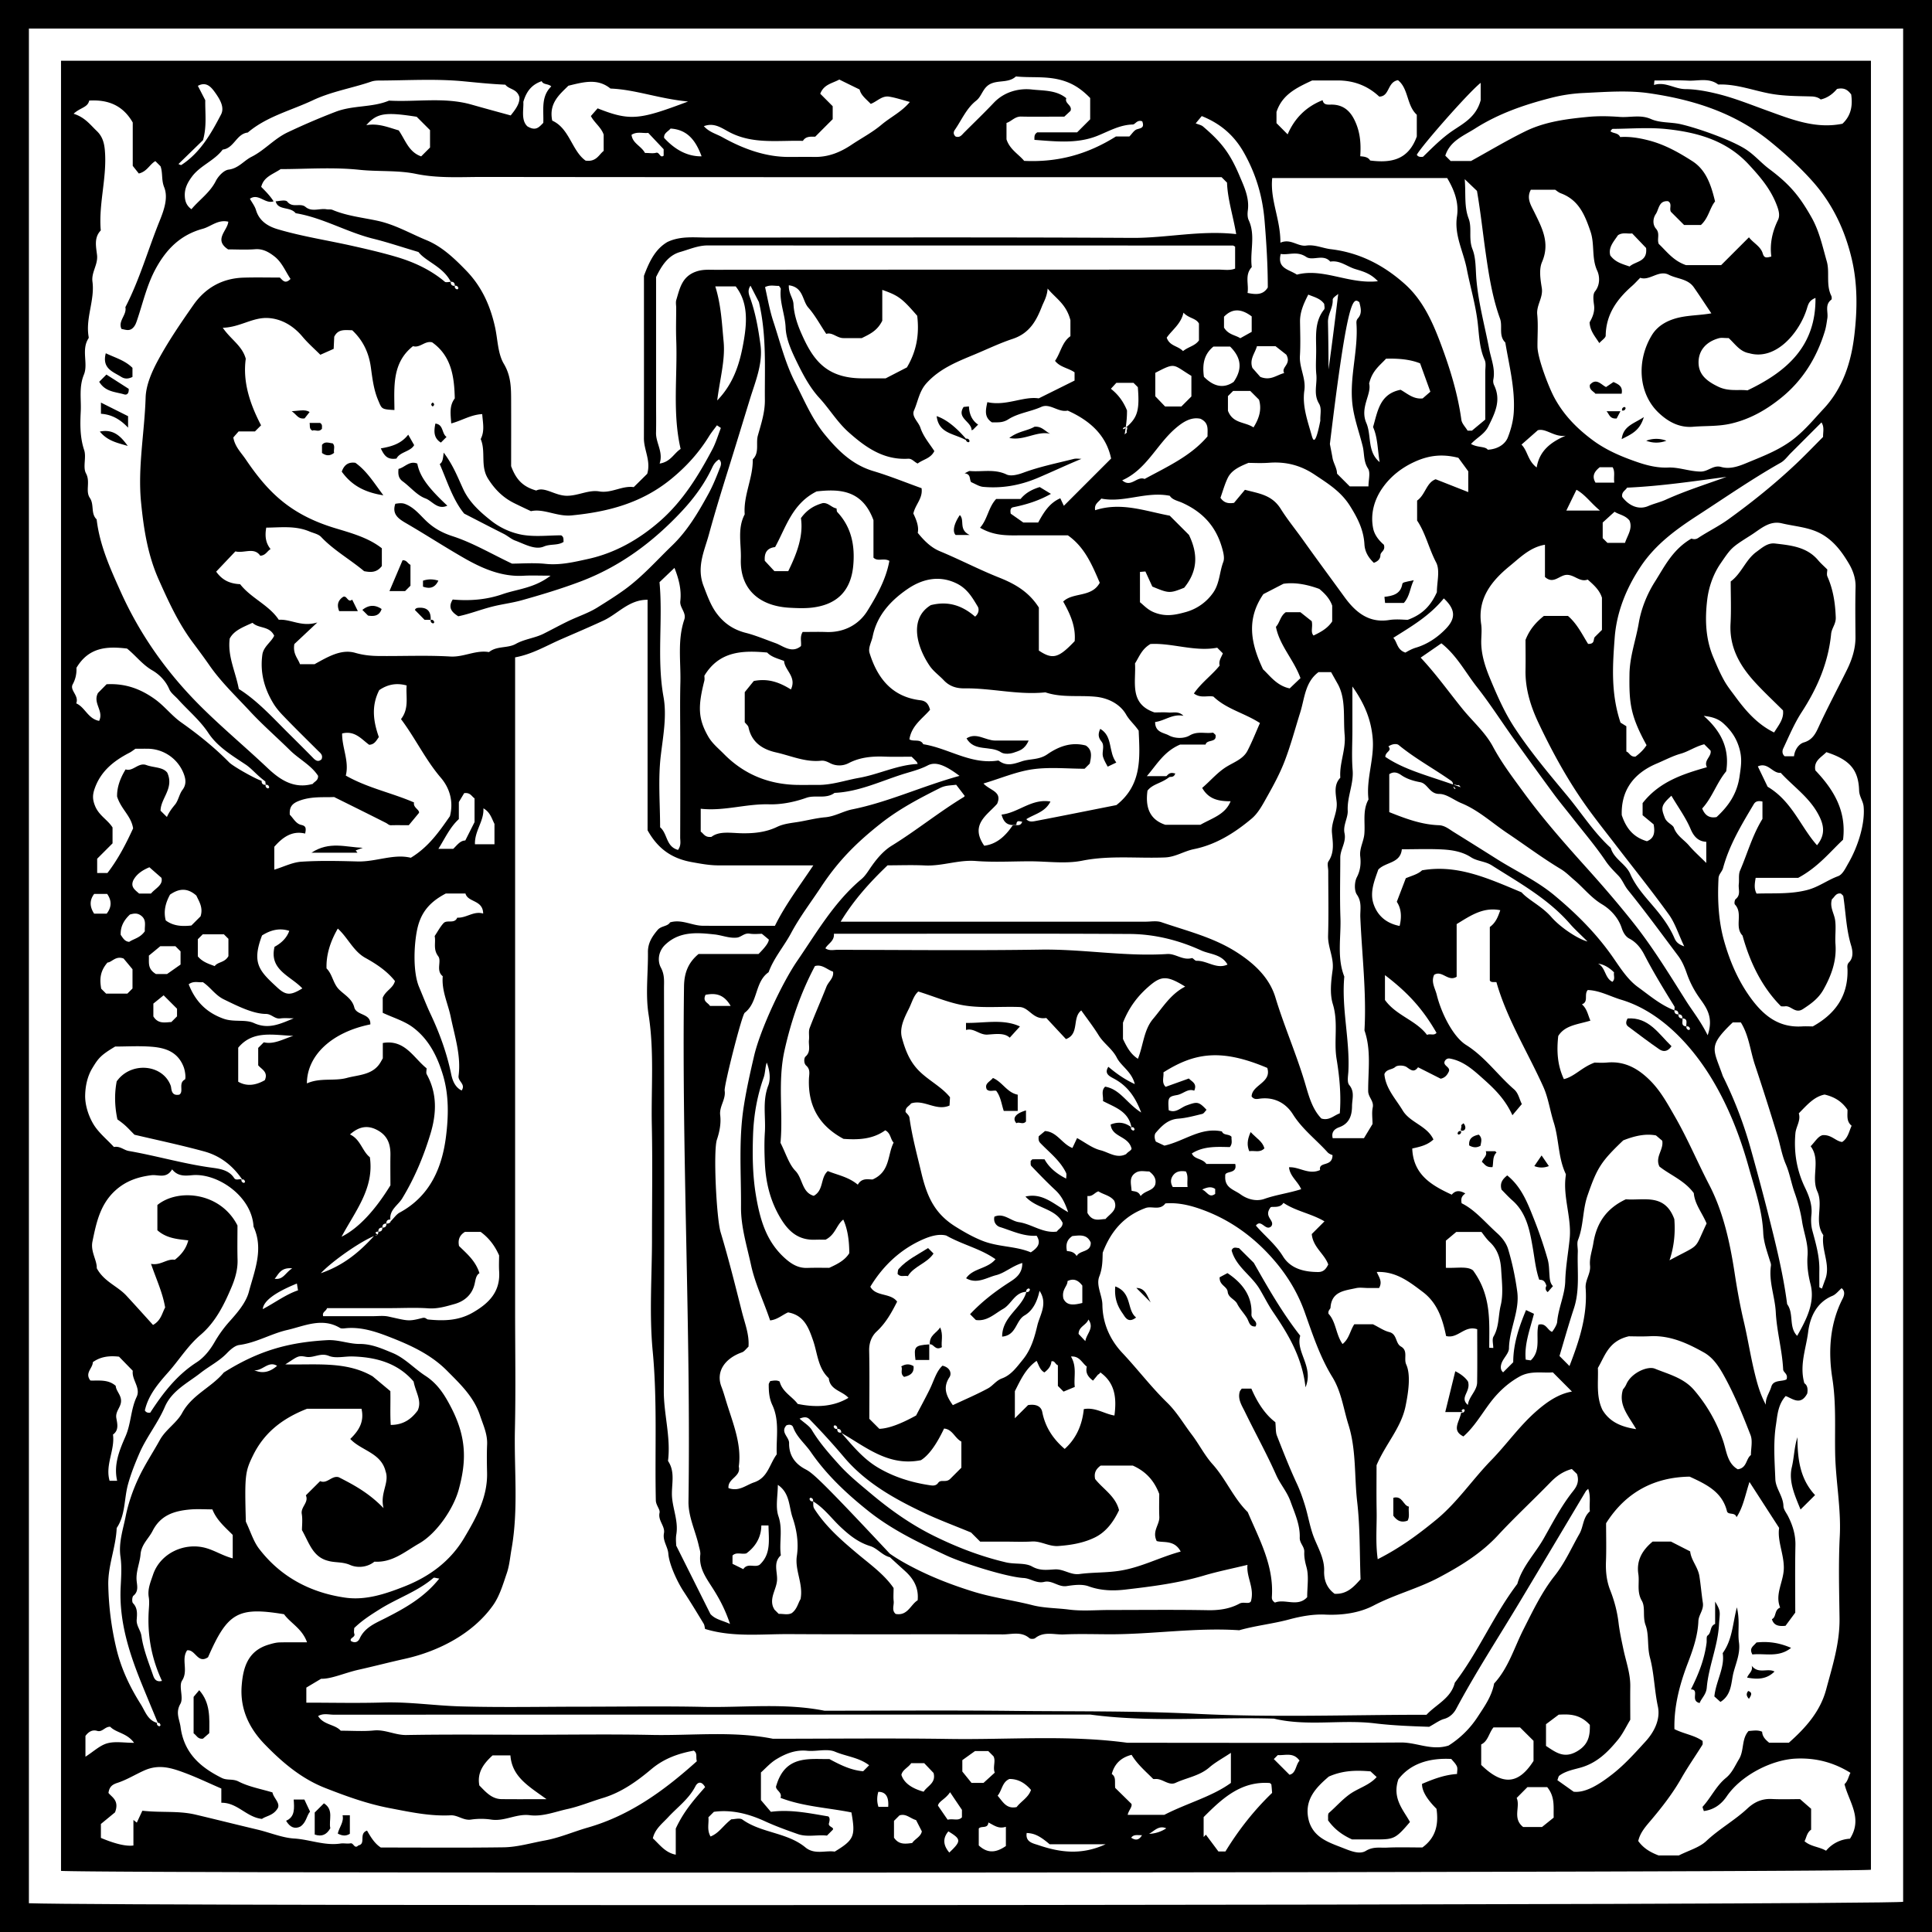 <svg xmlns="http://www.w3.org/2000/svg" width="228" height="228" fill="none"><path fill="#000" d="M228 228H0V0h228v228ZM3.41 3.368v221.236c10.317.399 219.118.223 221.184-.167V3.367H3.411Z"/><path fill="#000" d="M7.201 7.168h213.593v213.484c-2.009.342-205.874.489-213.593.138V7.168Zm38.4 137.232c-.329-.014-.49.147-.476.475-.328-.014-.49.147-.475.475-.328-.014-.49.147-.071.361-1.525.432-5.249 2.988-6.721 4.546 2.698-.936 4.555-2.494 6.317-4.432.328.014.49-.147.475-.475.328.014.49-.147.475-.475.328.014.49-.147.475-.475.328.014.49-.147.499-.261.404-.404.674-.827 1.06-1.036 3.61-1.952 5.03-5.329 5.485-9.063.285-2.337.347-4.778-.365-7.158-.67-2.237-1.682-4.237-3.534-5.629-1.031-.774-2.356-1.154-3.577-1.729v-1.786c.39-.878 1.202-1.092 1.444-1.961-.931-1.174-2.166-2-3.496-2.736-1.416-.784-2.057-2.375-3.25-3.458-.94 1.621-1.383 3.189-1.33 4.702.713.708.76 1.781 1.488 2.499.646.636 1.53 1.087 1.786 2.094.251.993 1.966.675 1.895 2.014-4.513.908-7.472 3.629-7.486 6.964 1.548-.703 3.235-.242 4.712-.646 1.358-.371 3.078-.328 3.97-1.834.077-.128.148-.256.276-.484v-1.805c2.613-.451 3.61 1.743 5.168 2.988 0 .247-.085.527.015.707 1.254 2.271 1.159 4.641.446 7.002-.807 2.669-1.871 5.23-3.34 7.643-.484.798-1.524 1.349-1.396 2.493-.327-.014-.489.148-.475.475l.005.005Zm152.474-24.7c.014-.328-.147-.489-.475-.47 0-.166.062-.361-.009-.475-1.24-2.005-2.47-4.009-3.553-6.109-.361-.698-.912-1.444-1.748-1.876-.418-.214-.722-.67-.912-1.259-.385-1.182-1.288-2.175-2.318-2.793-1.302-.779-2.185-1.947-3.302-2.888-.517-.437-.969-.912-1.586-1.282-2.171-1.306-4.204-2.831-6.308-4.242-1.786-1.197-3.382-2.693-5.41-3.524-.879-.361-1.734-1.088-2.599-1.088-1.182 0-1.344-1.22-2.261-1.387-.802-.147-1.586-.385-2.251-.85-.527-.366-.969-.38-1.392-.09v4.474c1.938.774 3.81 1.473 5.852 1.544.703.023 1.226.48 1.786.826a802.316 802.316 0 0 1 5.083 3.183c2.256 1.425 4.678 2.527 6.787 4.284 2.684 2.237 5.073 4.636 7.035 7.51.817 1.192 1.667 2.479 2.807 3.301 1.364.988 2.679 2.123 4.299 2.741-.014.328.147.489.475.475-.014.328.147.489.475.475.071.361-.237.907.475.95-.043.228.062.37.28.423.038.009.148-.105.138-.138-.047-.219-.195-.323-.423-.285-.071-.361.238-.907-.475-.95.015-.328-.147-.489-.475-.475l.005-.005Zm-144.4-85.975c-.043.228.062.37.28.423.038.01.148-.105.138-.138-.047-.218-.195-.323-.423-.285.015-.328-.147-.489-.475-.475-.921-1.8-2.945-2.38-3.81-3.51-2.065-.613-3.676-1.159-5.314-1.563-3.14-.774-5.966-2.484-9.177-3.016-.67-.827-2.08-.29-2.361-1.406.318 0 1.154-.228 1.373.043.631.788 1.534.109 2.151.622.756.632 1.668.133 2.494.28.228.038.485-.019.684.067 1.724.727 3.586.907 5.382 1.301 2.052.456 3.828 1.501 5.714 2.275 1.815.746 3.292 2.148 4.698 3.601 1.843 1.905 2.84 4.156 3.396 6.679.318 1.448.314 3.092 1.03 4.303.87 1.463.86 2.888.865 4.403.01 2.684 0 5.368 0 7.686.56 1.505 1.316 2.408 2.964 2.873 1.003-.493 2.19.608 3.606.618 1.344.01 2.555-.727 3.833-.513 1.449.242 2.684-.703 4.066-.508.57-.56 1.13-1.117 1.591-1.572.456-1.53-.394-2.803-.39-4.185.015-6.565.005-13.125.005-19.176.694-1.876 1.42-3.197 2.76-3.99 1.54-.741 3.173-.527 4.783-.527 16.692 0 33.383-.057 50.075.038 4.056.023 8.037-.922 12.274-.447-.371-2.185-1.012-4.109-1.083-6.075l-.646-.646h-2.233c-28.319 0-56.643.014-84.963-.024-2.622 0-5.24.18-7.89-.366-2.151-.446-4.44-.242-6.678-.48-3.12-.327-6.303-.08-9.272-.08-.95.637-2 .907-2.294 2.1.508.508 1.045 1.05 1.458 1.7-.983.366-1.786-1.002-2.793-.3.247.447.575.86.717 1.33.39 1.317 1.435 1.934 2.58 2.271 2.845.841 5.78 1.287 8.673 1.933 1.729.385 3.453.784 5.154 1.278 2.137.618 4.146 1.525 5.875 2.979.138.118.461.014.699.014-.015.328.147.489.475.475l.01-.01Zm45.125 134.9c.043-.228-.062-.37-.28-.423-.038-.009-.147.105-.138.138.048.219.195.323.423.285-.014.328.147.489.451.432 1.344 1.539 2.608 3.102 4.361 4.138 1.862 1.106 3.895 1.738 6.023 2.066.361.057.793.142 1.073-.261.333-.475.926.038 1.444-.494l1.297-1.297v-3.083c-.793-.418-1.045-1.458-2.043-1.539-.915 1.929-1.825 3.173-2.731 3.734-3.847.769-6.503-1.577-9.405-3.226.014-.327-.147-.489-.475-.475v.005Zm-67.45-76c.014-.328-.147-.489.09-.313-1.163-.831-1.662-1.563-2.465-2.095-1.591-1.06-3.31-2.09-4.375-3.7-1.007-1.525-2.38-2.646-3.567-3.966-.36-.404-.86-.751-1.06-1.221-.417-.988-1.187-1.748-1.99-2.214-1.187-.684-1.952-1.743-2.992-2.579-2.28-.27-4.484-.219-5.97 2.275a3.606 3.606 0 0 1-.438 1.943c-.39.722.775 1.316.414 2.252 1.035.446 1.382 1.823 2.702 2.066.58-1.192-.788-2.09-.133-3.297l1.012-1.026c2.133-.114 3.933.49 5.71 1.767 1.154.832 1.98 1.953 3.11 2.746 2.01 1.42 3.915 2.95 5.64 4.702.488.494 3.158 1.986 3.837 2.18-.014.328.147.49.475.476-.043.228.062.37.28.422.038.01.148-.104.138-.138-.047-.218-.195-.323-.423-.284l.005.004Zm103.526 123.757a4.01 4.01 0 0 0 2.755-.613c-1.064-.508-1.738.774-2.384.741-.803.199-1.359-.171-1.753.361.494.328.96.375 1.382-.494v.005ZM133 50.35c1.259-1.116 1.496-2 1.278-4.66l-.513-.512h-2.019c-.237.256-.432.47-.646.703.836.664 1.444 1.444 1.9 2.555 0 .494 0 1.206-.28 2.836.095-.09.28-.228.266-.247-.128-.21.285-.727-.2-.632-.384.076-.365.546.214-.043Zm39.392 42.56c-.086-.1-.223-.28-.242-.27-.209.128-.727-.285-.632.199.076.385.546.366-.081-.076.119-.437-.123-.58-.299-.698-2.009-1.401-4.171-2.575-6.071-4.138-.218-.18-.741-.17-1.22.162.484.523-.366.608-.361 1.23 2.389 1.62 5.277 2.261 8.906 3.587v.004ZM95.95 177.175c.043-.228-.062-.37-.28-.423-.038-.009-.147.105-.138.138.048.219.195.323.423.285.062.29-.052.57.147.884 1.35 2.104 3.197 3.714 5.083 5.296 1.529 1.282 3.177 2.451 4.27 4.052 0 .603-.043 1.078.009 1.543.057.509-.266 1.093.238 1.516 1.42.256 1.757-1.107 2.593-1.611.124-1.296-.332-2.27-1.163-3.139-.585-.608-1.345-1.064-10.693-10.156 2.057 2 4.451 3.653 6.365 5.838 1.44 1.643 3.321 2.755 5.211 3.714 2.142 1.088 4.399 1.953 6.731 2.684 2.351.741 4.769 1.04 7.13 1.644 1.353.342 2.859.327 4.298.513 1.558.199 3.159.047 4.741.047 3.876 0 7.757-.047 11.633.024 1.33.024 2.598-.162 3.719-.774.499-.271 1.13.123 1.358-.276.447-1.615-.555-2.812-.408-4.299-1.848.447-3.52.779-5.149 1.264-3.035.898-6.156 1.292-9.277 1.653-1.43.166-2.888.133-4.327-.39-.77-.28-1.739-.152-2.589-.023-.974.147-1.71-.727-2.655-.494-.893.218-1.606-.418-2.418-.461-1.971-.105-7.139-1.734-9.115-2.655-3.206-1.492-6.408-3.012-9.234-5.268-2.565-2.047-4.921-4.261-6.764-6.94-.675-.983-1.658-1.753-2.085-2.921-.114-.314-.466-.366-.798-.228-.741.812.327 1.363.318 2.095-.024 1.401.655 2.417 1.914 3.078.84.441 1.591 1.002 10.412 10.44-1.149 0-1.805-1.073-2.731-1.358-1.449-.447-2.499-1.302-3.544-2.285-1.068-1.007-1.938-2.233-3.23-3.007h.005Zm61.978-142.49c-.157.157-.66.437-.651.688.043.946-.579 1.687-.56 2.646a277.05 277.05 0 0 1 0 12.094c-.033 1.363.318 2.631.537 3.928.109.632.532 1.211.532 1.857l1.505 1.506h2.204c0-.765.262-1.63-.057-2.123-.541-.836-.413-1.748-.617-2.594-.423-1.724-1.069-3.396-1.24-5.191-.299-3.13.713-6.175.499-9.291-.014-.224-.014-.433.176-.642.527-.598.318-1.263.161-1.905-.731-.532-1.387-1.035-3.695 18.611.213-1.363-.803-2.413-.447-3.581-.931-.884-.071-2.152-.617-3.06-.684-1.13-.2-2.289-.314-3.424-.095-.94-.019-1.895-.019-2.846 0-1.671-.223-3.377.936-4.835.114-.143.014-.456.014-.656-.465-.66-1.173-.802-1.881-1.101-.537 1.05-.993 2.052-.974 3.215.019 1.344.067 2.689-.014 4.028-.081 1.397.732 2.636.523 4.076-.262 1.828.375 3.553.869 5.306.323 1.159.874 1.995 3.13-16.711v.005ZM28.5 139.175c-.043.228.062.371.28.423.038.009.148-.105.138-.138-.047-.218-.195-.323-.323-.247-1.15-1.696-2.65-2.826-4.512-3.334-2.774-.756-5.596-1.349-8.213-1.967-.49-.489-.808-.845-1.164-1.154-.351-.309-.74-.575-.85-.656-.333-1.564-.36-3.065-.08-4.503.094-.114.184-.232.284-.346 1.79-1.976 5.21-1.535 6.09.883.109.295-.01 1.245 1.011 1.045.57-.361-.156-1.354.651-1.781.138-.071.071-.955-.152-1.52-.693-1.758-2.147-2.223-3.748-2.351-1.482-.119-2.978-.024-4.322-.024-1.71 1.021-1.986 1.382-2.689 2.541-.603.993-.821 2.138-.85 3.173-.033 1.121.356 2.375.926 3.363.608 1.059 1.64 1.872 2.47 2.779.703-.147 1.178.37 1.739.465 3.306.575 6.531 1.535 9.866 1.981.869.119 1.961.266 2.57 1.202.218.337.584.095.878.171v-.005Zm109.621-47.58c-.965.855-2.071.878-2.703 1.714-.257 1.862.18 3.387 2.099 4.023h4.147c1.425-.807 2.931-1.206 3.563-2.773-1.335 0-2.57-.186-3.354-1.578 1.05-.897 1.843-1.895 3.012-2.579.821-.484 1.852-.874 2.332-1.8.56-1.088 1.012-2.233 1.472-3.273-1.838-1.192-3.947-1.638-5.491-3.125-.688-.152-1.496.242-2.303-.366.907-1.311 2.147-2.175 3.04-3.296-.143-.58.213-.993.375-1.44l-.665-.665c-2.646.504-5.344-.584-7.876-.437-1.054.618-1.33 1.525-1.824 2.29.138 2.175-.731 4.75 2.295 5.785.551 0 1.106-.033 1.657.01.575.043 1.202-.19 1.767.39-1.301-.262-2.237.603-3.344.73-.004 1.236 1.022 1.255 1.596 1.568.722.4 1.805.418 2.475.024.931-.551 1.819-.195 2.712-.332.1-.015.228.166.342.256.186.974-1.026.499-1.168 1.145h-3.002c-1.91.807-2.741 2.351-3.933 3.728h2.779Zm-17.015 60.856c-1.358.062-1.743 1.463-2.722 2.014-1.007.57-1.9 1.506-3.22 1.311l-.684-.684c1.363-1.453 2.912-2.655 4.593-3.738.656-.423 1.601-.974 1.568-2.308-1.221.38-2.086 1.192-3.083 1.439-1.112.275-2.256 1.102-3.544.366.808-1.202 2.508-1.083 3.468-2.247-1.796-1.264-3.848-1.686-5.809-2.793-1.031-.271-2.242.19-3.268.693-2.404 1.183-4.299 3.036-5.696 5.344.651 1.197 2.371.698 3.164 1.758-.651 1.296-1.335 2.527-2.423 3.534-.574.532-.897 1.325-.878 2.237.057 2.688.019 5.377.019 8.061l1.182 1.182c1.058-.034 2.505-.56 4.342-1.577.584-1.121 1.111-2.085 1.596-3.068.499-1.007.779-2.147 1.515-2.807.96.228 1.083.969.827 1.353-.827 1.25-.366 2.238.394 3.306 1.377-.65 2.798-1.249 4.147-1.98.579-.314.954-.922 1.653-1.178 1.083-.399 1.724-1.311 2.46-2.214 1.002-1.23 1.397-2.698 1.715-4.042.285-1.207 1.268-2.556.256-4.08-.266 1.249-.783 2.332-1.771 2.907-1.055.612-.941 2.346-2.641 2.498 0-2.38 2.337-3.349 2.854-5.268.228.043.371-.061.423-.28.01-.038-.104-.147-.138-.138-.218.048-.323.195-.304.399h.005Zm51.519 14.189h-2.067c.399-1.625.779-3.164 1.183-4.817.85.413 1.344.941 1.506 1.23.351 1.226-1.055 1.848-.019 2.751.123-1.017 1.073-1.658 1.092-2.665.034-2.114.01-4.228.01-6.275-1.506-.503-2.271 1.164-3.672.803-.404-1.952-1.002-3.881-2.745-5.197-1.601-1.206-3.173-2.455-5.439-2.36.285.655.693 1.144.275 1.89h-1.296c-.475 0-.969-.085-1.421.014-1.339.304-2.892.371-3.016 2.309-.009.171-.323.323-.237.717.893.936.859 2.442 1.657 3.572.789-.617.889-1.586 1.387-2.332h2.2c.722.356 1.287.76 1.914.917.959.232.717 1.33 1.392 1.71.874.498.304 1.415.622 2.118.575 1.259.233 3.396-.081 4.931-.527 2.56-2.332 4.417-3.42 6.958 0 1.611-.024 3.506.01 5.401.033 1.838-.152 3.691.128 5.691 2.65-1.34 4.816-2.945 6.887-4.646 2.485-2.033 4.28-4.75 6.517-7.044 1.777-1.824 3.24-3.924 5.178-5.657 1.368-1.221 2.75-2.162 4.341-2.437-.736-.741-1.453-1.458-2.256-2.266-1.197.105-2.608-.233-3.909.485-1.444.798-2.613 1.914-3.577 3.215-.993 1.34-1.843 2.789-3.068 3.862-1.421-.717-.49-1.667-.266-2.802.228.042.37-.062.422-.281.01-.038-.104-.147-.137-.137-.219.047-.323.194-.081.337l-.014.005Zm-52.659-69.303c-1.13.152-1.525-.328-1.772-1.206 2.005-.219 3.539-1.92 5.772-1.54-.627 1.26-1.877 1.469-2.846 2.081.314.37.751.28 1.102.214 3.216-.613 6.427-1.263 9.529-1.876 3.064-2.409 2.76-5.672 2.627-8.783-.499-.736-1.074-1.192-1.478-1.895-.717-1.264-2.147-1.957-3.567-2.104-1.981-.205-4.014.137-5.966-.523-3.201.337-6.341-.508-9.528-.47-.965.014-1.782-.238-2.456-.95-.542-.575-1.216-1.05-1.658-1.691-1.496-2.18-2.517-5.572.124-7.182 2.194-.551 3.828.156 5.225 1.358.498-.418.46-.94.313-1.187-.651-1.079-1.24-2.133-2.546-2.755-2.152-1.026-4.17-.395-5.747.688-1.896 1.302-3.596 3.045-4.109 5.6-.128.633-.556 1.335-.366 1.944.926 2.983 2.655 5.186 6.004 5.58.646.077.95.424 1.135 1.122-.869 1.026-2.18 1.847-2.436 3.486.47.328 1.287-.109 1.634.58 2.935.465 5.543 2.375 8.683 1.947.076-.01.18-.033.232 0 .903.675 1.71.409 2.717.072.96-.319 2.024-.152 2.998-.822 1.301-.898 2.793-1.506 4.55-1.045.827.536.632 1.368.47 2.132l-.608.609c-2.023 0-4.104-.219-6.113.061-1.9.266-3.729 1.055-5.823 1.682.779.845 2.256.94 1.61 2.398-1.159 1.33-3.249 2.447-1.52 4.945 1.487-.185 2.522-1.173 3.339-2.38.499-.142.922.157 1.145-.45-.361-.058-.675-.224-.689.36h.019ZM18.526 203.3c-.044.228.06.371.28.423.037.009.147-.105.137-.138-.047-.218-.195-.323-.309-.247-.617-1.487-1.21-2.907-1.79-4.327-1.544-3.767-2.817-7.586-2.603-11.747.061-1.183.142-2.394-.024-3.558-.238-1.667.313-3.239.617-4.773.304-1.52.855-3.112 1.54-4.56.721-1.53 1.667-2.95 2.488-4.432.684-1.24 1.995-2.019 2.632-3.192 1.168-2.157 3.458-3.012 4.916-4.774 4.213-2.655 7.78-3.572 12.198-3.819 1.33-.076 2.57.456 3.843.447 1.425-.005 2.646.56 3.857 1.054 1.463.599 2.584 1.857 3.89 2.703 1.515.983 2.328 2.361 3.054 3.762 1.82 3.534 1.805 6.308.884 9.666-.637 2.313-2.641 5.201-4.665 6.356-1.681.959-3.173 2.289-5.286 2.151-.874.708-2.043.751-2.855.395-.917-.404-1.796-.252-2.613-.494-1.81-.456-2.227-2.114-3.082-3.625 0-.508.09-1.23-.024-1.919-.133-.826.86-1.344.484-2.185.566-.56 1.121-1.116 1.687-1.676.836.365 1.363-.699 2.194-.461 1.762.898 3.53 1.833 5.287 3.648-.451-1.786.722-2.969.242-4.337-.532-2.204-2.878-2.441-4.17-3.828 1.03-.998 1.676-2.048 1.325-3.563h-6.422c-3.073 1.202-5.135 2.945-6.403 5.558-.917 1.881-.97 2.365-.822 7.766.57 1.202.893 2.313 1.544 3.173 2.55 3.344 6.06 5.196 10.155 5.79 2.428.352 4.736-.418 7.026-1.32 3.002-1.188 5.434-3.012 7.053-5.743 1.392-2.347 2.755-4.774 2.689-7.667-.024-1.106-.043-2.218.005-3.325.057-1.249-.461-2.308-.841-3.453-.741-2.213-2.342-3.705-3.9-5.277-1.938-1.952-4.394-3.05-6.883-4.014-1.596-.617-3.272-1.164-5.054-.993-.228.024-.517.067-.693-.038-2.114-1.268-4.251-.199-6.213.247-1.89.428-3.653 1.506-5.667 1.772-.527.071-1.064.561-1.472.983-.912.941-2.076 1.516-3.083 2.304-1.53 1.202-3.401 2.09-4.237 4.038-.817 1.904-2.152 3.538-2.974 5.419-.517 1.188-1.011 2.423-1.368 3.72-.465 1.705-.285 3.591-1.33 5.134-.09 2.276-1.04 4.404-.992 6.731.052 2.537.36 4.983.945 7.453.57 2.422 1.605 4.579 2.902 6.636.504.802.798 1.857 1.895 2.17l.005-.014ZM133.474 133c-.043.228.062.371.28.423.038.009.148-.105.138-.138-.047-.218-.195-.323-.361-.237-.361-1.934-1.995-2.38-3.368-3.112.076-.565-.256-1.211.257-1.695 1.762.294 2.541 1.966 4.256 3.049-.77-2.019-1.743-3.206-3.221-3.999-.508-.276-1.182-.58-.655-1.397.917.77 1.852 1.454 3.121 2.043-.38-1.497-1.601-2.1-2.114-3.102-.551-1.078-1.549-1.682-2.152-2.66-.632-1.021-1.377-1.976-2.052-2.931-1.111.855-.176 2.779-1.805 3.382-.845-.902-1.643-1.762-2.323-2.494-1.539.257-1.966-1.168-3.068-1.287-2.095-.09-4.261.138-6.351-.152-1.919-.266-3.757-1.088-5.686-1.681-.56.494-.75 1.306-1.116 2.037-.551 1.102-1.13 2.257-.812 3.43.385 1.411.893 2.783 2.042 3.923 1.15 1.14 2.646 1.862 3.629 3.088l-.057.978c-1.6.699-3.006-.769-4.545-.247-.186.314-.684.423-.642 1.007.129.176.418.399.456.661.309 2.218.893 4.365 1.411 6.54.694 2.917 1.634 4.836 4.033 6.332.964.603 1.99 1.192 3.106 1.644 1.924.779 3.976.627 5.772 1.387.807-.528 1.258-1.074.684-1.962-1.554.104-2.922-.589-4.332-1.026-.357-.109-.803-.527-.646-1.221 1.087-.484 1.909.499 2.883.646 1.534.228 2.85 1.34 4.484 1.112.218-.347.693-.466.679-1.036-.855-1.715-3.073-1.648-4.384-3.097 2.023-.475 3.33.893 5.04 1.843-.404-1.187-.813-1.952-1.501-2.593-.984-.917-1.924-1.886-2.85-2.86-.119-.123-.057-.413-.076-.584.109-.1.166-.2.223-.2.475-.014.945-.004 1.415-.004.498.915 1.349 1.675 2.556 2.28 0-.247.071-.494-.01-.67-.684-1.435-1.942-2.389-3.016-3.501-.176-.18-.275-.361-.214-.826.157-.133.452-.376.737-.613 1.42.071 2.018 1.534 3.239 1.995.195-.409.347-.736.551-1.169.936.509 1.791 1.193 2.755 1.435.974.242 1.924 1.031 3.035.456.228-.295.675-.456.632-.675-.404-1.51-2.323-1.296-2.46-2.816.907-.361 1.681-.243 2.408.299l-.005-.005Zm-37.501-30.875h-1.216c-3.325 0-6.65.01-9.975 0-1.064 0-2.09-.195-3.145-.385-2.365-.427-4.004-1.577-5.215-3.757V70.78c-2.19-.019-3.5 1.662-5.197 2.451-1.657.77-3.358 1.492-5.025 2.218-1.73.755-3.396 1.763-5.41 2.128v77.116c0 4.67.08 9.344-.024 14.013-.105 4.683.432 9.381-.394 14.065-.171.954-.247 1.957-.56 2.873-.447 1.311-.851 2.713-1.64 3.819-2.322 3.273-6.327 5.401-10.435 6.308-1.786.395-3.596.87-5.382 1.269-1.663.37-3.282 1.121-4.456 1.073-.893.532-1.434.855-1.748 1.045v1.777c3.06 0 6.052.071 9.044-.019 3.045-.095 6.047.365 9.068.456 4.826.142 9.657.038 14.488.038 4.83 0 9.5-.081 14.25.023 4.764.1 9.552-.489 14.292.452 7.363 0 14.725-.062 22.088.019 7.296.08 14.587-.015 21.893.351 9.001.447 18.045.105 27.07.109 1.145-1.23 2.888-1.933 3.339-3.781 2.807-3.671 4.589-7.989 7.382-11.666.57-2.047 2.09-3.557 3.106-5.348 1.055-1.857 2.052-3.795 3.401-5.51.347-.437.884-1.093.527-2.114-.099-.095-.37-.356-.603-.584-1.078.294-1.843.864-2.546 1.591-2.042 2.1-4.194 4.095-6.184 6.242-1.995 2.151-4.451 3.643-6.978 4.982-2.451 1.297-5.173 1.986-7.667 3.287-1.686.884-3.705 1.174-5.742 1.079-1.411-.067-2.879.204-4.256.574-1.943.523-3.948.722-5.881 1.273-5.173-.346-10.312.504-15.475.475-1.744-.009-3.487-.057-5.225.019-1.126.048-2.333-.399-3.378.437-.142.114-.551.119-.684 0-.964-.826-2.094-.437-3.139-.441-8.394-.034-16.782.014-25.175-.034-3.325-.019-6.688.395-9.956-.608-.057-.213-.062-.456-.176-.636-.77-1.268-1.534-2.537-2.351-3.776-.746-1.131-1.715-3.202-1.81-4.465-.062-.841-.689-1.52-.518-2.418.162-.841-.731-1.473-.518-2.427.086-.376-.427-.87-.441-1.454-.129-5.871.19-11.737-.37-17.622-.419-4.394-.082-8.859-.082-13.291s.072-8.868-.019-13.3c-.095-4.37.304-8.735-.384-13.115-.38-2.394-.048-4.897-.076-7.353-.015-1.073.48-1.847 1.14-2.631.427-.508 1.173-.399 1.472-.898 1.382-.408 2.589.394 3.88.399 2.846.019 5.687.005 8.494.005 1.244-2.513 2.907-4.693 4.527-7.125l-.005-.005Zm-58.82-23.76c1.587-.878 3.136-1.795 4.774-1.32.922.266 1.782.356 2.68.37 2.85.034 5.704-.104 8.545.063 1.586.09 2.992-.798 4.555-.523.926-.755 2.19-.423 3.159-.964 1.045-.585 2.246-.68 3.3-1.212.984-.493 1.948-1.025 2.941-1.5 1.121-.537 2.328-.927 3.377-1.578 1.074-.67 2.152-1.344 3.188-2.09 2.109-1.524 3.804-3.458 5.652-5.239 1.81-1.743 3.073-3.89 4.266-6.066.56-1.02.992-2.118 1.415-3.21.09-.233.171-.627-.157-.88-.37.238-.598.523-.802.965-.893 1.914-2.162 3.629-3.582 5.149-3.377 3.615-7.258 6.522-11.98 8.303-2.284.86-4.583 1.553-6.925 2.209-1.073.299-2.18.437-3.254.693-1.439.342-2.821.907-4.222 1.193-.798-.494-1.24-1.045-.656-1.977 1.995.181 3.98.029 5.88-.631 1.763-.613 3.739-.699 5.672-2.185-1.349 0-2.28-.043-3.206.01-2.575.147-4.874-.87-6.973-2.067-2.304-1.32-4.546-2.779-6.85-4.118-.874-.508-1.733-1.05-1.296-2.309.441-.066.802-.118 1.182.033.97.38 1.615 1.155 2.318 1.853.922.917 1.929 1.51 3.245 1.938 2.35.76 4.526 2.052 7.025 3.24 1.12 0 2.555-.12 3.966.028 1.734.18 3.41-.228 5.011-.58 3.211-.703 6.076-2.341 8.55-4.526 2.641-2.332 4.47-5.301 6.104-8.384.428-.803.684-1.696 1.017-2.55-.152-.105-.31-.21-.461-.314-.309.422-.65.831-.926 1.278-1.197 1.938-2.65 3.557-4.456 5.04-3.486 2.859-7.467 3.899-11.775 4.317-1.724.166-3.297-.84-4.793-.499-.784-.37-1.382-.65-1.976-.945-1.31-.65-2.27-1.596-3.078-2.869-.96-1.515-.242-3.206-.879-4.698.494-.955.252-1.914.18-2.945-1.353.072-2.379.76-3.657 1.102-.076-1.111-.247-2.075.418-2.954-.057-2.565-.399-5.007-2.67-6.617-.868-.218-1.429.703-2.26.451-2.499 1.971-2.209 4.817-2.19 7.538-1.563-.085-1.482-.118-1.928-1.173-.532-1.254-.68-2.608-.86-3.9-.261-1.843-1.017-3.234-2.195-4.341-.926-.024-1.667-.152-2.123.765l-.066 1.43-1.573.698c-.693-.694-1.467-1.368-2.113-2.142-1.102-1.316-2.513-2.105-4.047-2.195-1.839-.105-3.316 1.097-5.354 1.15.955 1.4 2.29 2.108 2.713 3.657-.376 2.726.489 5.33 1.805 7.856l-.722.723h-1.929c-.266.303-.465.527-.622.712.19 1.097.926 1.79 1.458 2.575 2.565 3.785 5.173 6.483 10.493 8.108 1.919.584 3.98 1.13 5.576 2.394v2.094c-.627.832-1.387.737-2.09.608-1.69-1.415-3.586-2.465-5.073-4.037-.323-.347-.907-.451-1.377-.65-1.691-.713-3.43-.462-5.102-.452-.19 1.06-.038 1.857.509 2.527-.447.29-.575.746-1.216.788-.722-1.054-1.905-.256-2.936-.513l-2.266 2.39c.756 1.073 1.7 1.425 2.827 1.482 1.292 1.658 3.396 2.446 4.56 4.199 1.463-.095 2.664.888 4.55.318l-2.712 2.546c-.204 1.173.437 1.71.665 2.38h1.753v-.02Zm157.862 103.56h2.176c.855.437 1.577.808 2.27 1.159.114 1.064.912 1.824 1.088 2.921.166 1.045.247 2.095.408 3.14.133.85-.498 1.406-.527 2.18-.071 1.72-.632 3.335-1.244 4.936-.965 2.522-1.649 5.106-1.582 7.799 1.145.575 2.351.708 3.325 1.397-.005.156.043.351-.029.465-.826 1.321-1.724 2.603-2.493 3.957-1.012 1.772-2.257 3.377-3.563 4.921-.646.765-1.287 1.472-1.51 2.465.551.765 1.292 1.283 2.403 1.701h2.389c1.183-.599 2.423-.931 3.245-1.706 1.515-1.425 3.334-2.427 4.84-3.828.826-.77 1.724-1.178 2.869-1.126 1.178.057 2.361.014 3.349.014.541.475.954.836 1.306 1.14v2.466c-.523.361-.556.983-.779 1.358.731.651 1.729.646 2.541 1.126a3.952 3.952 0 0 1 2.822-1.42c1.543-2.413-.119-4.323-.646-6.441.389-.323.475-.917.703-1.335-1.981-1.23-4.095-1.786-6.451-1.677-2.888.138-6.465 1.99-8.151 4.456-.651.954-1.525 1.581-2.703 1.733-.066-.247-.185-.46-.128-.522.979-1.074 1.591-2.451 2.731-3.382.737-.599 1.074-1.439 1.544-2.209.637-1.035.28-2.389 1.135-3.334.532-.029 1.074-.152 1.601.09.029.594.418.955.827 1.292h2.327c1.986-1.758 3.705-3.686 4.399-6.275.736-2.745 1.615-5.467 1.581-8.374-.042-3.244-.137-6.498.029-9.733.166-3.292-.485-6.507-.546-9.775-.057-2.941.137-5.867-.333-8.845-.494-3.13-.318-6.412 1.221-9.41.185-.356.323-.883-.128-1.225-.361.309-.665.727-1.074.898-1.928.793-2.665 2.593-2.874 4.279-.247 1.962-1.049 3.919-.446 6.038.432.285.404.821.342 1.211-.784 1.482-1.734.603-2.546.299-.931 1.031-.983 2.342-1.15 3.42-.323 2.085-.156 4.261-.071 6.394.043 1.102.926 2.004.955 3.168.009.399.342.798.541 1.187.551 1.083.898 2.19.874 3.444-.057 2.769-.019 5.539-.019 7.947-.522.708-.893 1.206-1.149 1.553-.888.1-1.401-.085-1.606-.779.556-.261.247-1.078.974-1.368-.67-1.61.442-3.083.432-4.731-.009-1.643-.779-3.144-.555-4.674-1.15-1.776-2.242-3.472-3.501-5.42-.518 1.625-.751 2.983-1.525 4.161-.176-.622-.917-.242-1.116-.66-.556-2.313-2.394-3.197-4.418-4.128-4.151.062-7.533 1.815-9.861 5.501 0 1.52.043 3.021-.014 4.522-.043 1.164.071 2.285.494 3.363.494 1.254.831 2.522.993 3.876.123 1.026.351 2.061.565 3.083.304 1.463.836 2.878.817 4.408-.019 1.344 0 2.688 0 3.937-.503.836-.883 1.663-1.444 2.347-1.206 1.468-2.494 2.774-4.489 3.32-.793.219-1.724.394-2.446.936-.1.076-.119.261-.223.527l1.919 1.363c1.43.167 3.102-.916 4.622-2.109 1.42-1.116 2.65-2.493 3.876-3.838 1.04-1.14 1.757-2.626 1.444-4.099-.414-1.924-.437-3.904-.936-5.781-.347-1.296-.09-2.674-.513-3.819-.38-1.016.005-2.104-.447-2.888-.622-1.078-.256-2.118-.413-3.163-.242-1.62.485-2.822 1.691-3.824h-.019Zm-39.42-102.6c-1.587 1.174-1.629 3.088-2.152 4.755-.617 1.962-1.14 3.957-1.886 5.866-.532 1.359-1.23 2.66-1.947 3.938-.551.974-1.088 2.052-1.919 2.74-1.99 1.668-4.194 3.06-6.802 3.587-1.164.237-2.166.926-3.401.978-3.259.133-6.512-.27-9.785.385-1.976.394-4.099.071-6.156.071-2.057 0-4.28.129-6.403-.038-2.043-.156-3.957.623-5.976.528-1.491-.072-2.992-.015-4.422-.015-2.09 2-3.966 4.066-5.538 6.65h35.977c.627 0 1.311-.133 1.876.062 2.974 1.021 6.052 1.762 8.769 3.472 2.133 1.345 3.961 3.031 4.679 5.387 1.021 3.372 2.436 6.602 3.453 9.975.451 1.501.841 3.163 1.976 4.332.921.294 1.482-.375 2.175-.608.171-2.161-.028-4.285-.38-6.427-.346-2.118.228-4.294-.441-6.465-.38-1.225-.209-2.688-.029-4.009.195-1.439-.575-2.683-.532-4.08.076-2.527.019-5.063.019-7.595 0-.394-.157-.898.029-1.169.731-1.078.503-2.265.408-3.377-.109-1.273.679-2.332.556-3.605-.09-.95-.385-2.028.432-2.883-.128-1.7.665-3.292.513-5.026-.185-2.066.162-4.175-.769-5.952-.309-.55-.623-1.106-.832-1.482h-1.486l-.005.005Zm-25.46 68.5c-.033.722.014 1.743-.404 2.812-.408 1.054.352 2.237.366 3.339.028 2.247.936 4.171 2.337 5.667 1.814 1.928 3.415 4.047 5.315 5.895 1.15 1.121 1.938 2.508 2.898 3.766.869 1.14 1.501 2.437 2.465 3.506 1.563 1.743 2.451 3.985 4.137 5.638 1.363 3.206 3.092 6.303 2.85 9.97-.014.238 0 .466.366.708 1.159-.484 2.698.575 3.8-.641 0-1.254.218-2.48-.086-3.558-.171-.608-.285-1.187-.256-1.767.033-.655-.561-1.021-.537-1.705.052-1.506-.589-2.869-1.092-4.275-.414-1.15-1.216-2.038-1.687-3.102-1.13-2.546-2.484-4.983-3.7-7.486-.351-.722-.86-1.458-.603-2.351.038-.133.157-.247.237-.366h1.136c.66 1.53 1.567 3.012 2.831 3.962.071.684.023 1.178.185 1.591.746 1.905 1.491 3.814 2.356 5.667.38.817.66 1.619.926 2.47.418 1.325.608 2.707 1.145 4.023.489 1.192 1.192 2.413 1.145 3.795-.038 1.15.356 2.057 1.235 2.703 1.477.081 2.275-.841 3.063-1.71-.118-3.111-.047-6.118-.399-9.153-.346-3.026-.095-6.114-1.03-9.092-.594-1.886-.827-3.881-1.9-5.624-1.468-2.38-2.337-5.054-3.264-7.657-.798-2.237-1.971-4.18-3.434-5.918-2.266-2.689-5.035-4.803-8.374-6.071-1.496-.57-3.012-.974-4.631-.845-.656.888-1.615.266-2.356.551-2.413.893-4.028 2.593-5.035 5.248l-.005.01ZM171.238 19h2.36c2.138-1.178 4.223-2.432 6.403-3.5 2.299-1.131 4.836-1.459 7.358-1.701 1.254-.123 2.537-.095 3.795 0 1.226.09 2.447-.3 3.686.252 1.088.48 2.347.337 3.53.613 2.037.47 5.88 1.838 7.59 2.916 1.064.67 1.848 1.625 2.822 2.356 2.47 1.843 3.614 3.263 5.006 5.729.926 1.643 1.297 3.443 1.796 5.187.365 1.277-.119 2.754.532 4.06.061.129.076.4 0 .457-.798.603-.347 1.453-.466 2.19-.081.513-.138 1.007-.299 1.534-.955 3.13-2.613 5.795-5.121 7.832-1.71 1.388-3.595 2.499-5.861 3.045-1.553.376-3.05.266-4.57.395-1.629.133-2.954-.604-4.056-1.649-2.375-2.247-2.651-6.108-.812-9.148.688-1.136 1.871-1.815 3.377-2.128 1.173-.242 2.384-.238 3.653-.461-.756-1.121-1.397-2.114-2.076-3.083-.708-1.007-1.971-.974-2.95-1.472-1.183-.608-2.261.755-3.368.36-.408.41-.674.709-.973.97-1.772 1.558-3.069 3.353-3.102 5.852 0 .266-.437.527-.755.883-.513-.812-1.093-1.42-1.145-2.45.328-.566.636-1.24.522-2.048-.071-.527-.166-1.245.11-1.591.655-.817.546-1.853.27-2.447-.698-1.51-.275-3.116-.802-4.65-.675-1.98-1.397-3.71-3.501-4.493-.271-.1-.504-.314-.665-.418h-2.869c-.546 1.007.019 1.838.394 2.608.926 1.89 1.9 3.662.926 5.923-.375.869-.19 2.052-.028 3.054.185 1.14-.646 2.019-.537 3.135.124 1.254.019 2.527.029 3.795.014 1.364 1.325 4.798 2.009 6.052 1.111 2.047 2.655 3.61 4.508 4.987 1.634 1.212 3.481 1.976 5.329 2.608 1.074.366 2.299.68 3.572.622 1.259-.057 2.513.461 3.833.475.898.01 1.497-.807 2.418-.546 1.088.314 2.166-.114 3.102-.503 1.966-.817 3.952-1.554 5.681-2.974 1.254-1.03 2.223-2.214 3.301-3.368 2.318-2.474 3.273-5.576 3.639-8.683.351-2.954.408-6.027-.314-9.058-.807-3.406-2.266-6.45-4.536-9.03-1.53-1.733-3.259-3.306-5.087-4.793-4.204-3.415-9.097-4.94-14.26-5.69-2.555-.375-5.215-.147-7.823-.029a18.76 18.76 0 0 0-3.791.58c-3.125.798-6.175 1.848-8.944 3.61-1.377.874-2.954 1.454-3.515 3.202l.651.65.024-.019ZM8.698 13.428c1.33.418 1.956 1.302 2.721 2.029.641.608.87 1.349.95 2.223.29 3.13-.708 6.184-.494 9.3.005.081.033.19 0 .233-.812.86-.527 1.947-.423 2.888.129 1.14-.688 2.019-.541 3.135.29 2.17-.817 4.26-.46 6.45.013.077.032.181 0 .233-.894 1.359-.015 2.998-.547 4.285-.608 1.486-.304 2.907-.375 4.346-.076 1.525-.1 3.05.403 4.565.285.85-.185 2.018.219 2.755.541 1.002-.105 2.07.456 2.897.537.793.076 1.838.798 2.527.356 3.05 1.605 5.8 2.845 8.555 2.323 5.154 5.53 9.647 9.557 13.632 2.508 2.48 5.206 4.732 7.762 7.15 1.415 1.339 3.092 2.522 5.348 1.876.157-.267.656-.371.618-.95-.817-1.264-2.247-1.962-3.32-3.022-1.568-1.548-3.23-2.987-4.736-4.612-1.64-1.767-3.406-3.444-4.774-5.42-.632-.912-1.32-1.833-1.971-2.707-1.706-2.294-2.85-4.812-4-7.386-1.306-2.926-1.776-5.99-2.085-9.106-.409-4.142.408-8.25.537-12.383.047-1.54.779-3.154 1.543-4.55 1.212-2.214 2.646-4.309 4.095-6.38 1.42-2.028 3.42-3.154 5.933-3.225 1.42-.043 2.845-.01 4.265-.01.337.309.622.822 1.264.162-.599-.884-1.007-1.967-1.905-2.66-.632-.49-1.344-.917-2.261-.846-1.097.086-2.204.02-3.202.02-1.748-1.155-.057-2.219.024-3.269-1.225-.285-2.038.57-3.011.836-2.656.722-4.318 2.432-5.567 4.736-1.026 1.89-1.487 3.976-2.166 5.985-.129.38-.228.703-.513.979-.404.398-.846.227-1.35.118-.441-.95.66-1.653.461-2.565 1.687-3.263 2.675-6.807 4.047-10.193.528-1.306 1.022-2.741.532-3.962-.346-.864-.147-1.662-.427-2.47l-.613-.612c-.674.38-.974 1.23-1.952 1.462-.21-.265-.447-.56-.717-.902v-5.116c-1.14-1.99-2.865-2.726-5.14-2.588-.17.816-1.007.807-1.814 1.529l-.015.028Zm99.593 41.273c-.466-.233-.656-.589-1.126-.565-2.869.166-4.992-1.32-7.016-3.126-1.349-1.201-2.256-2.75-3.463-4.06-1.083-1.179-1.885-2.67-2.598-4.129-.636-1.306-1.316-2.74-1.373-4.146-.061-1.553-.74-2.993-.574-4.55.014-.12-.133-.257-.205-.386-.532.015-1.078-.156-1.648.143.304 1.349.546 2.75.97 4.038.802 2.427 1.405 4.935 2.588 7.234 1.078 2.1 1.976 4.289 3.51 6.151 1.568 1.905 3.244 3.548 5.695 4.285 1.953.584 3.848 1.358 5.705 2.023.171 1.202-.727 1.895-.969 2.992.333.69.679 1.52.518 2.276.812 1.002 1.605 1.752 2.608 2.17 2.37.984 4.65 2.18 7.015 3.117 1.943.774 3.515 1.719 4.67 3.529v5.078c1.629 1.087 2.322.897 4.227-1.112.147-1.734-.537-3.216-1.354-4.67 1.15-1.13 3.349-.446 4.313-2.218-.921-2.16-1.805-4.232-3.766-5.6h-5.216c-1.672 0-3.363.152-5.144-.897.883-.984.974-2.4 1.9-3.392h2.883c.603-.746 1.401-1.145 2.261-1.406.418.252.822.499 1.321.803-1.454.822-2.926 1.268-4.451 1.577-.242.047-.394.223-.295.76.328.228.836.584 1.487 1.045h1.753c.651-1.183 1.311-2.3 2.612-2.864.19.408.342.731.418.888l5.577-5.577c-.584-2.788-2.541-4.498-5.125-5.657-1.107.252-2.081-.902-3.112-.437-1.282.575-2.736.727-3.895 1.468-.698.446-1.292.337-1.928.36-.941-.612-.746-1.443-.546-2.388 2.223.498 4.241-.722 6.065-.447 1.63-.808 2.941-1.458 4.228-2.1v-.973c-.736-.513-1.715-.594-2.304-1.354.665-.96.831-2.228 1.815-2.907v-1.886c-.485-1.914-1.729-2.57-2.689-3.738-.066.95-.456 1.549-.684 2.133-.641 1.629-1.425 3.135-3.439 3.804-1.496.494-2.973 1.202-4.46 1.825-2.066.86-4.147 1.667-5.724 3.42-.855.95-.993 2.142-1.463 3.206-.318.712.518 1.334.751 2.023.356 1.074 1.102 1.915 1.648 2.77-.442.888-1.292.954-1.976 1.472l.005-.005Zm70.19 76.903c-.969-2.109-2.375-3.335-3.747-4.56-1.041-.927-2.157-1.858-3.62-2.119-.242-.043-.451.033-.603.28-.285.561.636.675.489 1.202-.19.432-.456.784-.983.893-.874-.442-1.772-.898-2.67-1.349-.47.641-.821.352-1.339-.019-.318-.223-1.088-.252-1.344-.019-.395.356-1.064.233-1.288.855.148 1.691 1.34 2.917 2.166 4.289.87 1.435 2.874 1.791 3.62 3.416-.722.679-1.582.859-2.499 1.064.119 3.106 2.295 4.355 4.66 5.448.48-.561.993-.485 1.601-.147-.309.261-.57.456-.432 1.163 1.548.746 2.774 2.252 4.203 3.539.599.537 1.074 1.188 1.278 1.853.494 1.629.846 3.32 1.078 5.011.319 2.308-.935 4.427-.973 6.721-.01.584-.656 1.14-.874 1.753-.11.309-.181.779.185 1.073l1.192-1.192c-.005-2.242.755-4.332 1.511-6.156.323.152.679.318.935.442-.494 1.919-1.154 3.6-.973 5.41.294.043.446.067.593.086 1.273-1.197.556-2.874.912-4.214.908-.237 1.045.656 1.606.846.28-.347.575-.884.598-1.154.138-1.658.912-3.207.955-4.826.048-1.706.356-3.349.523-5.026.242-2.484-.817-4.897-.466-7.396.01-.076.029-.171 0-.237-.907-1.919-.784-4.076-1.411-6.061-.446-1.401-.641-2.907-1.239-4.232-1.862-4.128-4.294-7.999-5.529-12.336-.376-.033-.632.062-.779-.2v-6.308c.731-.527.978-1.258 1.235-1.98-2.019-.404-3.52.641-5.149 1.638v6.213c-1.012.642-1.725-.817-2.656-.228-.394.86.114 1.573.309 2.366.537 2.171 1.924 4.945 3.458 5.909 2.233 1.401 3.719 3.548 5.657 5.234.537.466.623 1.164.927 1.744-.276.323-.518.612-1.107 1.311h-.01ZM26.125 211.071c-1.487-.641-2.874-1.311-4.313-1.848-1.534-.57-3.02-1.068-4.769-.294-1.069.475-2.076 1.111-3.187 1.472-.59.19-.955.447-1.055 1.188.395.508 1.307.883.775 2.289l-1.668 1.373v1.644c1.691.712 2.97 1.011 3.838.897v-3.016c.133.105.266.214.4.318.237-.513.48-1.03.655-1.406 2.251.252 4.227-.019 6.26.456 2.451.58 4.902 1.197 7.353 1.777 1.435.342 2.893.959 4.275 1.045 1.853.109 3.62.879 5.496.594.385-.057.803.047 1.183-.024.375-.071.451.727.93.242.932-.18-.004-1.396 1.017-1.743.428.736.874 1.51 1.625 1.995 4.83 0 9.657.043 14.487-.024 1.644-.024 3.25-.513 4.87-.807 1.77-.323 3.381-1.041 5.077-1.525 5.03-1.444 9.077-4.427 12.863-7.828-.147-.489.1-.926-.356-1.249-1.815.332-3.501.916-5.012 2.185-1.695 1.425-3.52 2.736-5.704 3.396-1.406.423-2.774.997-4.2 1.311-1.462.318-2.916.921-4.445.727-1.577-.205-2.983.764-4.56.517a8.083 8.083 0 0 0-2.366 0c-.902.138-1.567-.546-2.418-.503-2.455.123-4.816-.394-7.224-.855-2.65-.508-5.126-1.411-7.586-2.375-2.788-1.093-5.05-3.007-7.135-5.159-1.895-1.961-2.926-4.241-2.707-6.944.17-2.114.722-4.08 3.187-4.812.442-.133.865-.252 1.306-.261 1.007-.024 2.014-.01 3.216-.01-.57-1.624-1.947-2.251-2.712-3.315-5.444-.898-6.664-.195-8.968 5.073-1.23.845-1.492-.955-2.47-.812-.732 1.073.176 2.375-.594 3.567-.432.674.21 2.019-.2 2.741-.603 1.064-.109 1.795.02 2.745.408 3.064 2.318 4.741 4.868 6.009.637.318 1.288.066 1.972.418 1.22.627 2.64.874 4.004 1.287.133.665.902 1.207.646 1.829-.527.917-1.382.931-1.881 1.297-1.834-.19-2.893-1.938-4.798-1.905v-1.663l.005-.014Zm142.548-7.286c-2.128-.072-4.271-.148-6.432-.409-3.938-.475-7.966.385-11.903-.556-7.216-.218-14.45.49-21.651-.475-29.763 0-59.522 0-89.286.01-.603 0-1.249-.2-1.857.161.646 1.069 1.99.96 2.665 1.729 1.377 0 2.655.095 3.91-.028 1.343-.133 2.507.56 3.842.537 4.826-.086 9.657-.034 14.483-.034 4.826 0 9.656-.076 14.482.024 4.765.095 9.553-.489 14.288.451 6.964 0 13.932-.08 20.896.024 6.977.1 13.974-.494 20.938.451 10.763 0 21.531.038 32.295-.033 1.857-.014 3.6.993 5.605.361a11.272 11.272 0 0 0 3.425-3.372c.826-1.264 1.676-2.447 1.952-3.952 1.696-1.839 2.375-4.247 3.472-6.403 1.102-2.176 2.171-4.413 3.658-6.289 1.239-1.563 1.99-3.311 2.945-4.983.475-.831.389-1.91 1.225-2.646-.1-.822.143-1.719-.199-2.655-.167.166-.238.214-.276.28-2.574 4.313-5.144 8.636-7.728 12.944-2.541 4.246-5.249 8.393-7.586 12.763-.256.475-.717.974-1.396 1.164-.556.152-1.045.537-1.782.936h.015Zm-74.509-38.1c2.36.488 4.346.247 5.961-.722-.722-.827-2.185-.907-2.318-2.318-1.292-1.202-1.325-2.931-1.852-4.451-.523-1.506-1.06-2.983-2.955-3.315-.66.285-1.273.864-2.118.945-.75-2.247-1.758-4.275-2.252-6.541-.494-2.27-1.201-4.527-1.182-6.83.028-3.967-.3-7.933.332-11.918.314-2.005.76-3.985 1.216-5.938.755-3.196 3.349-8.664 5.068-11.172 2.323-3.386 4.385-6.987 7.6-9.68.385-.323.689-.779.988-1.226.689-1.026 1.539-2.075 2.575-2.712 2.921-1.8 5.586-3.975 8.521-5.752.091-.052.119-.214.086-.147-.38-.499-.713-.931-.993-1.297-.731.095-1.268.066-1.895.38-2.461 1.23-4.859 2.489-7.04 4.218-2.854 2.261-4.963 4.356-7.034 7.495-1.188 1.801-2.494 3.506-3.52 5.425-.831 1.553-2.028 2.912-2.646 4.603-1.658 1.159-1.22 3.553-2.817 4.783-.346.266-2.455 8.621-2.37 9.191.157 1.04-.65 1.853-.527 2.893.114.974-.062 1.919-.39 2.902-.441 1.34-.052 9.277.442 10.925.936 3.107 1.72 6.251 2.513 9.391.342 1.354.888 2.703.774 4.109-.294.266-.494.57-.765.665-2.047.722-3.12 2.299-2.422 4.075.209.537.38 1.14.541 1.667.78 2.556 1.867 5.064 1.501 7.733.295 1.212-1.33 1.397-1.216 2.546 1.235.447 2.048-.346 3.017-.674 1.629-.546 1.795-2.104 2.679-3.311-.09-1.862.365-3.923-.518-5.809-.385-.822-.428-1.601-.428-2.432 0-.133.114-.266.176-.404.375-.043.75-.147 1.112.057.313 1.24 1.486 1.758 2.142 2.655l.014-.009Zm56.934-137.042c1.225-.532 2.037.48 3.059.337 1.007-.143 1.938.314 2.892.427 3.401.404 6.256 1.891 8.75 4.124 2.114 1.895 3.254 4.45 4.223 7.03 1.087 2.902 2.009 5.875 2.436 8.972.062.461.49.87.737 1.292h.508c.598-.498 1.073-.893 1.577-1.31v-5.639c0-.47.109-1.002-.067-1.396-.636-1.406-.655-2.931-.826-4.394-.257-2.171-.879-4.237-1.292-6.36-.399-2.057-1.496-3.976-1.154-6.19.261-1.696-.38-3.216-1.155-4.522h-20.648c-.271 2.589.988 4.855.964 7.629h-.004Zm37.088 96.757c.242 0 .869.048 1.491-.009 2.071-.186 3.662.722 5.064 2.128 1.239 1.239 2.047 2.736 2.916 4.246 1.506 2.617 2.67 5.401 4.057 8.07 1.662 3.207 2.441 6.798 2.992 10.384.295 1.933.646 3.881 1.088 5.752.456 1.938.765 3.928 1.23 5.866.328 1.359.67 2.66 1.368 3.938-.071-.817.442-1.42.646-2.133.247-.85 1.306-.565 1.796-.864.213-.651-.38-.793-.399-1.169-.114-2.275-.756-4.498-.87-6.735-.095-1.857-.85-3.624-.574-5.501.033-.213-.072-.432-.138-.646-.323-1.059-.722-2.142-.77-3.234-.114-2.656-.988-5.145-1.681-7.638-1.055-3.805-2.494-7.505-4.612-10.906-2.233-3.577-5.805-7.572-10.46-8.968-1.32-.395-2.574-1.112-3.961-1.145-.466.541.137 1.387-.684 1.686.612.532.707 1.259 1.002 1.924-1.496.456-3.007.537-3.795 1.814-.2 1.791-.1 3.454.665 5.088 1.268-.3 2.09-1.392 3.629-1.953v.005ZM77.426 32.704V47.5c0 1.188.023 2.375-.006 3.563-.028 1.23.88 2.265.423 3.643 1.311-.2 1.677-1.207 2.48-1.724-.984-4.252-.361-8.565-.518-12.849-.048-1.264-.005-2.532-.005-3.8 0-.318-.076-.655.014-.945.409-1.34.651-2.727 2.295-3.325.798-.29 1.524-.224 2.275-.224 19.788-.018 39.577-.014 59.37-.023.684 0 1.397.137 2.005-.119v-2.593c-.138-.067-.205-.129-.266-.129-20.658 0-41.321 0-61.983-.01-1.15 0-2.185.476-3.25.775-1.39.399-2.165 1.577-2.835 2.96v.004Zm69.492 25.099c1.681.447 3.187.594 4.232 2.261.784 1.254 1.757 2.437 2.631 3.667 1.611 2.266 3.268 4.498 4.902 6.75 1.245 1.71 2.822 3.083 5.263 2.688.841-.133 1.725-.023 2.185-.023 1.881-.675 2.798-1.839 3.439-3.259 0-1.188.399-2.584-.09-3.515-.855-1.634-1.249-3.468-2.242-4.94v-2.356c.988-.698 1.083-2.118 2.19-2.517 1.282.503 2.494.983 3.847 1.515v-2.451c-.437-.599-.802-1.097-1.168-1.596-1.815-.461-3.373-.323-5.064.427-1.624.722-2.945 1.777-3.885 3.121-.983 1.396-1.482 3.12-1.083 4.897.218.836.803 1.435 1.24 1.815.218.726-.404.807-.409 1.244-.009.466-.356.741-.774.888-.656-.626-1.064-1.315-1.112-2.199-.095-1.686-.802-3.082-1.71-4.526-1.073-1.701-2.598-2.632-4.17-3.682-1.677-1.12-3.411-1.548-5.368-1.401-.935.071-1.881.014-2.436.014-1.202.485-2.029.926-2.447 1.782-.365.755-.589 1.581-.859 2.337.375.555.859.721 1.605.598.366-.442.817-.978 1.283-1.539ZM88.564 33.725c-.323.47-.238.889-.071 1.34.665 1.824.997 3.738 1.254 5.643.294 2.218-.599 4.294-1.235 6.355-.817 2.66-1.63 5.33-2.46 7.99-.832 2.66-1.659 5.334-2.395 8.027-.527 1.933-1.487 3.829-.627 6.076.456 1.187.874 2.38 1.634 3.348.836 1.069 1.886 1.81 3.363 2.185 1.14.29 2.356.803 3.51 1.216.846.304 1.9 1.259 2.988.338.067-.528-.157-1.088.2-1.663.912 0 1.852-.028 2.788.005 2.095.08 3.843-.874 4.85-2.494 1.121-1.805 2.208-3.748 2.593-5.9-.665-.389-1.368.129-1.876-.384v-4.418c-1.33-3.624-4.057-3.69-6.707-3.396-2.888 1.444-3.61 4.227-4.902 6.57-.993.113-1.287.726-1.216 1.619.418.447.831.898 1.135 1.22h1.634c1.007-2.056 1.805-4.136 1.496-6.255.741-1.03 1.592-1.496 2.56-1.772.66-.085 1.05.532 1.64.627.028.148.009.337.094.432 1.691 1.8 2.095 4.005 1.877 6.337-.285 3.002-1.962 4.608-4.907 4.94-.86.095-1.739.057-2.608.01-3.681-.205-5.87-2.285-5.747-5.762.061-1.758-.437-3.577.456-5.263-.176-2.233.992-4.275.95-6.489.821-.803.337-1.895.608-2.83.384-1.364.836-2.723.821-4.171-.033-3.81.219-7.629-.703-11.557l-.988-1.924h-.01Zm-9.918 77.634c-1.012.85-1.064 2.071-.656 2.826.47.874.366 1.653.37 2.461.025 15.817.058 31.64-.023 47.457-.014 2.731.808 5.382.518 8.108-.01.076-.033.181 0 .233.898 1.359.328 2.879.46 4.318.134 1.439.746 2.821.5 4.313-.09.527-.015 1.088-.015 1.325 1.449 2.893 2.76 5.52 4.038 8.075.58.641 1.306.717 2.313 1.169-.594-1.767-1.287-3.026-2.062-4.242-.764-1.202-1.629-2.356-1.448-3.914.042-.361-.1-.732-.18-1.097-.395-1.734-1.236-3.397-1.212-5.192.29-20.268-.798-40.522-.527-60.791.023-1.61.503-2.821 1.72-3.828h7.077c.807-.804 1.21-1.371 1.21-1.701a80.06 80.06 0 0 0-.816-.679c-.37 0-.926.067-1.458-.019-.608-.095-.984.404-1.473.466-.902.109-1.79-.281-2.655-.371-1.948-.209-4-.404-5.681 1.083Zm-30.167-10.132c2.128-1.287 3.391-3.149 4.617-4.906.465-1.772-.067-3.368-1.074-4.541-1.82-2.128-2.988-4.636-4.698-6.916.993-1.283.551-2.665.665-3.971-1.33-.366-2.37-.043-3.234.55-.984 1.92-.67 3.763-.048 5.54-.313.441-.518.878-1.14.911-.893-.641-1.681-1.715-3.192-1.335-.019 1.696.86 3.278.432 4.969 2.599 1.477 5.444 2.033 8.056 3.173-.142.603.665.846.585 1.226a418.02 418.02 0 0 1-1.207 1.458c-.817 0-1.453-.014-2.085.004-.266.01-.404-.175-.603-.275-1.962-.993-3.933-1.967-6.123-3.054-1.183.061-2.613-.105-4.052.418-.926.332-1.24.765-1.178 1.667.418.423.722 1.064 1.34 1.202.532.119.622.332.47 1.026-1.563-.385-2.689.475-3.639 1.558v2.702c1.13-.346 2.147-.874 3.197-.94 2.204-.143 4.427-.09 6.636-.029 2.17.057 4.251-.935 6.275-.437Zm-20.454 43.411c0 1.344-.028 2.693.01 4.037.033 1.159-.304 2.271-.727 3.263-.874 2.062-1.886 4.104-3.653 5.605-1.491 1.269-2.513 2.95-3.795 4.394-1.15 1.297-2.366 2.703-2.765 4.517.143.228.347.295.632.262 1.477-2.271 3.102-4.413 5.477-5.943.84-.541 1.558-1.406 2.123-2.394a14.457 14.457 0 0 1 1.73-2.398c.935-1.045 1.966-2.228 2.312-3.525.66-2.489 1.777-5.04.551-7.7-.194-3.591-4.256-6.341-7.23-6.07-.826.076-1.7.166-2.379-.689-.684 1.154-1.634.594-2.446.694-1.596.199-3.016.679-4.251 1.8-1.796 1.634-2.247 3.8-2.703 6.018-.247 1.207.546 2.214.508 3.154.84 1.582 2.432 2.095 3.487 3.23 1.073 1.159 2.123 2.332 3.154 3.468.96-.537 1.064-1.411 1.43-2.057-.295-1.753-1.031-3.297-1.668-5.154 1.164.219 1.853-.632 2.807-.48.77-.593 1.345-1.32 1.592-2.294-1.326-.138-2.599-.256-3.648-1.192v-2.978c2.455-2 7.467-1.511 9.457 2.427l-.005.005Zm125.533-4.29c-.399-.945-1.32-1.501-1.439-2.593 1.206-.081 2.304.931 3.667.323-.2-1.064 1.463-.304 1.468-1.758-.053-.028-.395-.123-.594-.346-1.349-1.492-2.974-2.713-4.08-4.47-.846-1.344-2.233-2.085-3.957-1.843-.285.038-.637.123-.917-.271.052-1.382 2.399-1.62 1.848-3.363-5.448-2.304-8.583-1.8-12.255.527.066.57-.252 1.207.261 1.706l2.741-.984c.342.38 1.012.57.632 1.44-.751-.304-1.292.389-2.048.517-1.059.181-1.054.333-.964 1.786.841.39 1.42-.313 2.085-.555 1.269-.461 1.449-.49 2.38.508-.166.166-.309.437-.508.484-.941.228-1.891.49-2.85.561-1.207.095-1.933.855-2.627 1.658-.209.242-.161.736.01 1.054.422.2.802.375 1.007.47 2.37-.536 4.275-2.213 6.783-1.676.19.498.836.27 1.135.636-.038.375.157.774-.204 1.211-1.487-.028-3.078-.142-4.48.751.3.727 1.235.56 1.715 1.24h3.406c.294 1.273-1.283.731-1.178 1.406-.105 1.42 1.007 1.61 1.791 2.175.888.641 1.933.86 2.826.542 1.387-.49 2.85-.67 4.346-1.145v.009Zm35.492-66.006v-3.804c-.29-.926-.993-1.53-1.681-2.142-.898.341-1.516-.528-2.409-.556-.907-.029-1.615 1.187-2.636.247v-3.8c-1.738.285-2.926 1.505-4.142 2.498-2.095 1.71-3.838 3.796-3.387 6.869.091.617.029 1.263.01 1.895-.043 1.605.451 3.111 1.05 4.55.845 2.029 1.719 4.038 2.959 5.9 1.848 2.784 3.99 5.33 6.113 7.88 1.715 2.062 3.154 4.36 5.163 6.185.371 1.32 1.772 1.866 2.304 3.078.608 1.391 1.62 2.531 2.589 3.662 1.04 1.211 1.99 2.441 2.622 3.909.176.404.404.708 1.154.969-.689-1.453-1.078-2.741-1.824-3.771-2.033-2.822-4.223-5.534-6.341-8.299-1.15-1.496-2.332-2.973-3.425-4.512-2.185-3.073-3.995-6.38-5.605-9.78-.921-1.948-1.577-4.023-1.534-6.246.024-1.264 0-2.532 0-3.553.508-1.307 1.297-2.133 2.171-2.836h2.835c1.102.945 1.71 2.246 2.38 3.306.865.023.565-.59.803-.827.28-.28.56-.555.836-.831l-.005.01Zm-94.7 93.072c.565.508 1.158.845 1.462 1.354.908 1.51 2.067 2.816 3.23 4.104 1.136 1.258 2.466 2.322 3.772 3.42 2.313 1.942 4.74 3.652 7.443 4.982 2.708 1.335 5.491 2.404 8.455 3.102 1.064.252 2.261.024 3.092.494.955.537 1.829.38 2.698.337 1.041-.052 1.843.689 2.893.547 1.587-.214 3.178-.133 4.798-.395 2.522-.408 4.669-1.586 7.144-2.256-.741-1.415-2.057-1.007-2.831-1.24-.575-1.173.346-1.914.308-2.84-.042-1.021-.009-2.047-.009-2.717-.684-1.81-1.81-2.76-3.121-3.349h-3.79c-.551.404-.808.85-.656 1.582.898 1.164 2.408 2.009 2.822 3.681-.632 1.34-1.501 2.546-2.817 3.202-1.33.66-2.812.916-4.332 1.026-1.126.085-2.038-.599-3.13-.532-1.102.066-2.214.014-3.321.014h-2.788l-1.073-1.074c-2.057-.85-3.777-1.486-5.425-2.261-3.553-1.672-6.997-3.586-9.566-6.626a81.552 81.552 0 0 0-3.9-4.299c-.266-.275-.508-.617-1.35-.247l-.009-.009Zm109.9-98.8c1.273-.936 1.748-2.556 3.031-3.487.665-.484 1.315-1.087 2.189-.987 1.862.218 3.762.389 5.102 1.985.304.361.665.674 1.073 1.083 0 .233-.099.58.015.836.684 1.544.921 3.145.983 4.826.028.779-.48 1.25-.546 1.938-.328 3.31-1.549 6.265-3.473 9.23-.874 1.344-1.501 2.85-2.185 4.303-.104.218-.166.622.176.907h1.102c.081-.798.599-1.473 1.164-1.634 1.054-.304 1.42-1.13 1.767-1.886 1.045-2.265 2.218-4.455 3.32-6.688.575-1.164 1.012-2.475 1.002-3.852-.014-1.976-.038-3.952.01-5.928.028-1.021-.328-1.976-.789-2.75-.764-1.288-1.653-2.527-3.021-3.368-1.52-.936-3.239-.988-4.883-1.382-1.501-.361-2.541.693-3.671 1.406-2.304 1.458-2.29 1.468-3.563 3.325-.898 1.306-1.406 2.835-1.582 4.303-.266 2.252-.213 4.56.722 6.774.404.96.789 1.876 1.307 2.793.37.655.85 1.249 1.268 1.819 1.23 1.681 2.608 3.287 4.598 4.26.565-.906 1.173-1.605 1.05-2.607-1.112-1.111-2.276-2.19-3.34-3.358-1.767-1.938-3.006-4.109-2.85-6.883.091-1.653.019-3.316.019-4.978h.005Zm2.152-40.603c.513.67 1.377 1.06 1.624 1.9.167.565.428.522 1.012.361-.195-1.482.105-2.916.784-4.303.28-.575.071-1.23-.214-1.939-.731-1.819-1.924-3.201-3.225-4.607-2.627-2.845-6.047-3.795-9.662-4.185-2.113-.228-4.265-.043-6.403-.028-.09 0-.18.175-.27.27.323.3.916.162 1.149.694 1.135-.076 2.228.1 3.363.394 1.905.49 3.558 1.425 5.159 2.451 1.619 1.04 2.208 2.793 2.679 4.755-.632.77-.76 1.952-1.672 2.779h-1.981l-1.549-1.549c-.247-.385.195-.955-.346-1.259-1.102-.09-1.064.946-1.449 1.52-.352.523-.385 1.25.028 1.725.504.584.086 1.216.323 1.795.936.879 1.706 1.986 3.216 2.503h4.147l3.282-3.282.005.005Zm-4.874 94.154c.76-2.208-.247-3.367-1.026-4.479a11.49 11.49 0 0 1-1.415-2.745c-.276-.794-.575-1.52-1.069-2.171-1.952-2.598-3.866-5.225-5.909-7.747-.437-.542-.641-1.193-1.126-1.691-.527-.547-1.064-1.074-1.505-1.734-1.188-1.757-2.57-3.377-3.881-5.05-.751-.959-1.53-1.89-2.252-2.868a613.635 613.635 0 0 1-4.631-6.389c-1.482-2.071-2.855-4.227-4.427-6.227-1.349-1.72-2.375-3.72-4.185-5.144-.84.584-1.643 1.135-2.446 1.69 1.815 1.929 3.32 4.057 4.954 6.071 1.193 1.468 2.67 2.74 3.577 4.432 1.021 1.914 2.342 3.648 3.601 5.372 2.299 3.154 4.902 6.099 7.514 9.001 1.905 2.119 3.757 4.27 5.524 6.503 2.276 2.883 4.185 6.013 6.137 9.106.775 1.23 1.687 2.332 2.561 4.075l.004-.005ZM107.588 89.3c-1.012 0-2.109.034-3.207-.01-1.463-.052-2.873.072-4.203.756a2.385 2.385 0 0 1-2.214.019c-.37-.19-.684-.328-1.069-.29-1.862.195-3.548-.584-5.3-.978-1.597-.356-2.893-1.178-3.264-2.969-.043-.2-.266-.366-.442-.594v-3.553c.456-.56.841-1.04 1.07-1.316 1.77-.346 3.087.205 4.379.998.712-1.501-.746-2.266-.808-3.363-.76-.29-1.496-.46-1.995-.993-2.897-.266-5.648-.18-7.41 2.736 0 .138.048.39-.01.613-.745 2.96-.76 4.422.457 6.55.489.85 1.21 1.411 1.857 2.071 2.38 2.418 5.306 3.6 8.692 3.653.794.01 1.582-.005 2.375 0 1.677.019 3.25-.546 4.864-.831 2.352-.414 4.508-1.525 6.94-1.644-.071-.152-.085-.218-.128-.261-.162-.171-.333-.337-.584-.589V89.3Zm-8.042 45.101c-2.883-1.543-4.209-3.899-4.08-7.101.019-.513.2-1.083-.314-1.534-.332-.29-.27-.917-.095-1.074.68-.593.333-1.32.413-1.985.053-.461-.076-.979.081-1.392.622-1.639 1.34-3.239 1.98-4.873.238-.599.899-1.026.78-1.772-.732-.257-1.297-.907-2.138-.66-1.667 3.135-2.802 6.441-3.581 9.913-.84 3.729-.152 7.476-.485 10.944.646 1.268.988 2.508 1.767 3.315.87.898.746 2.542 2.162 2.941 1.206-.675.76-2.147 1.657-2.922 1.136.471 2.399.665 3.539 1.606.489-.874 1.311-.589 1.753-.618 2.09-.921 1.734-2.902 2.475-4.346-.39-.399-.328-1.111-.988-1.453-1.506 1.087-3.235 1.13-4.926 1.011Zm112.542 23.247c1.054-1.872 2.137-3.881 1.581-6.08-.294-1.154-.441-2.256-.356-3.377.105-1.411-.442-2.708-.646-4.043-.166-1.097-.484-2.284-.879-3.396-.394-1.102-.579-2.289-1.04-3.358-.475-1.102-.646-2.261-.988-3.382a318.912 318.912 0 0 0-2.665-8.37c-.551-1.662-.703-3.462-1.657-4.987h-.95c-2.998 2.869-2.285 3.111-1.183 6.308.024.066.062.133.095.199a48.511 48.511 0 0 1 3.201 8.384 338.918 338.918 0 0 1 2.005 7.477c.912 3.605 1.819 7.191 2.299 10.882.831 1.126.152 2.712 1.187 3.748l-.004-.005Zm-50.113-24.99c0-.698-.104-1.349.024-1.957.166-.774-.532-1.202-.537-1.943-.014-2.389.38-4.816-.437-7.158.252-4.455-.299-8.887-.489-13.328-.038-.893.223-1.786-.404-2.694-.332-.484-.294-1.505 0-2.066.423-.822.489-1.62.394-2.441-.109-.96.409-1.763.485-2.656.114-1.363-.233-2.778.489-4.07-.294-2.418.694-4.736.499-7.159-.176-2.199-.936-4.104-2.399-6.17v5.125c0 1.582-.1 3.173.029 4.746.133 1.648-.661 3.135-.58 4.793.038.821-.575 1.738-.38 2.64.233 1.065-.499 1.905-.499 2.893 0 2.375-.066 4.75.019 7.116.081 2.308-.432 4.664.456 6.92-.346 3.753.67 7.448.48 11.191-.028.542-.176 1.269.1 1.601.679.808.337 1.667.332 2.475-.004 1.054-.275 2.061-1.491 2.503-.48.171-.993.499-.789 1.302h3.686l1.007-1.663h.005Zm35.046 16.074c3.776-2.033 2.826-1.088 4.379-4.346-.494-1.216-1.401-2.261-1.51-3.582-1.093-1.496-2.793-2.132-4.057-3.139-.546-1.15.523-1.967.333-3.045l-.741-.627c-1.202-.228-2.456.028-3.862.584-2.632 2.508-3.092 3.259-4.218 6.522-.589 1.7-.451 3.539-1.116 5.225-.162.408-.01.94-.029 1.411-.081 2.232.261 4.484-.461 6.678-.655 1.99-1.22 4.009-1.7 5.61.522.527.879.883 1.178 1.187 1.102-2.85 2.147-5.904 1.909-9.196-.071-.969.613-1.7.518-2.65-.09-.907.252-1.781.39-2.655.394-2.456 1.605-4.133 3.838-5.178 2.08.176 4.588-.755 5.719 2.342.114 1.439.028 3.083-.566 4.854l-.004.005Zm-5.51 15.271c.104-.137.285-.342.418-.646.574-1.344 2.512-2.185 3.363-1.838 1.638.665 3.42 1.093 4.65 2.546a18.343 18.343 0 0 1 3.401 5.957c.408 1.187.484 2.669 1.738 3.372 1.093-.152.946-1.23 1.549-1.681 0-.789.223-1.663-.043-2.352-.898-2.318-1.843-4.636-3.026-6.811-.598-1.093-1.296-2.28-2.493-2.95-1.972-1.102-3.99-2.028-6.337-1.909-1.026.052-2.052.009-2.513.009-2.403.561-2.802 2.309-3.648 3.734.072 1.638-.237 3.358.547 4.968.821 1.349 2.094 1.971 3.971 2.256-.917-1.6-2.109-2.821-1.568-4.655h-.009ZM59.641 9.994c-1.795-.08-3.391-.252-4.983-.404-3.287-.308-6.626-.095-9.946-.085-.3 0-.613.028-.893.123-2.285.784-4.684 1.16-6.911 2.21-2.584 1.215-5.425 1.9-7.667 3.804-1.344.147-1.62 1.862-2.96 2.01-.987 1.325-2.664 1.885-3.633 3.2-.47.637-.879 1.345-.84 2.271.028.708.246 1.169.783 1.568.936-1.116 2.176-1.948 2.87-3.316.294-.584.954-1.287 1.52-1.358 1.172-.148 1.79-1.055 2.711-1.515 1.54-.775 2.66-2.128 4.256-2.884a80.819 80.819 0 0 1 5.639-2.418c2.09-.807 4.308-.484 6.322-1.325 3.249.185 6.54-.446 9.756.475 1.52.433 3.045.846 4.603 1.273.556-.693 1.102-1.41 1.026-2.166-.294-1.002-1.211-.879-1.658-1.463h.005Zm139.954 53.57c.038-.009.409.186.798-.07 1.173-.775 2.451-1.392 3.586-2.214 2.789-2.014 5.472-4.17 7.976-6.536 1.092-1.03 2.132-2.118 3.192-3.182-.024-.551.18-1.14-.19-1.71-1.269 1.268-2.442 2.446-3.62 3.619-.389.39-.727.874-1.192 1.135-3.363 1.9-6.536 4.1-9.771 6.199-2.555 1.658-4.987 3.415-6.74 6.037-1.734 2.594-2.86 5.43-3.083 8.436-.237 3.211-.475 6.512.689 9.999l.689.427v2.984c.375.132.46.665 1.083.598.46-.347.959-.793 1.301-1.349-1.909-3.477-2.066-4.964-2.014-8.398.033-2.104.755-4.004 1.093-6 .285-1.695.978-3.424 1.9-4.877 1.135-1.787 2.08-3.796 4.298-5.093l.005-.004Zm8.393 31.028c-.617-.143-.874.057-1.03.328-1.43 2.398-2.879 4.797-3.615 7.519-.124.456-.513.707-.537 1.216-.128 2.484-.014 4.978.646 7.343.67 2.389 1.644 4.703 3.149 6.769 1.53 2.099 3.316 3.524 6.052 3.363.465-.029.931 0 1.278 0 2.712-1.506 4.165-3.639 4.099-6.683-.005-.295-.095-.599.176-.879.57-.584.422-1.416.247-2-.58-1.9-.627-3.862-.917-5.79-.019-.119-.185-.214-.28-.323-.599-.119-.77.451-1.06.655-.299.936.257 1.668.371 2.475.133.931-.029 1.9.043 2.845.147 1.962-.48 3.677-1.421 5.358-.589 1.045-1.458 1.668-2.427 2.299-.912.589-1.392-.451-2.123-.327-.152.023-.314 0-.451 0-2.065-2.065-3.58-4.847-4.546-8.346-1.002-1.045.104-2.608-.898-3.672-.1-.104-.038-.541.09-.641.632-.499.295-1.169.366-1.758.062-.536-.052-1.135.147-1.6.87-2.014 1.449-4.161 2.646-6.104v-2.038l-.005-.01Zm-110.58 17.323c.47.323.955.176 1.406.176 7.985.009 15.97.099 23.955-.024 5.011-.081 9.97.841 14.981.518.983-.062 1.838.783 2.893.484.142-.038.37.328.556.318 1.244-.047 2.37 1.045 3.662.442-.703-1.244-2.081-1.197-3.13-1.677-2.651-1.211-5.51-1.919-8.436-1.933-10.674-.057-21.347-.024-32.02-.024h-2.864c.076.865-.69 1.15-1.003 1.715v.005ZM167.2 16.112v-2.57c-1.216-1.106-.959-3.087-2.223-4.08-1.287.228-.955 1.924-2.209 1.938-1.352-1.27-2.987-1.905-4.906-1.905h-3.007c-1.9.884-3.544 1.682-4.213 3.72v1.316l1.315 1.325c.833-1.932 2.209-3.276 4.128-4.033.128.617.632.518 1.107.522 1.572.029 2.365 1.007 2.888 2.352.451 1.164.541 2.365.446 3.743.437.038.927.076 1.169.503 2.375.295 4.479.014 5.505-2.835v.004ZM93.09 33.673c-.033.988.514 1.482.552 2.228.057 1.15.437 2.327.907 3.396 1.335 3.05 2.855 5.334 7.201 5.353h2.769l2.508-1.292c1.159-1.947 1.473-3.933 1.216-6.09-1.781-2.06-2.204-2.384-4.123-3.058v3.638c-.589 1.183-1.439 1.568-2.422 2.052h-2.162c-.77 0-1.31-.727-2.028-.498-.76-1.136-1.33-2.214-2.114-3.098-.731-.821-.56-2.417-2.303-2.636v.005Zm41.706-19.356c-.608-.223-.817.365-1.112.375-1.548.038-2.817.793-4.194 1.344-2.389.955-4.921.651-7.415.47 0-.413-.028-.655.342-.888h4.698l1.539-1.539v-2.513c-1.093-1.111-2.157-1.828-3.719-2.19-1.72-.398-3.373-.18-5.045-.356-.769.722-1.843.47-2.75.775-1.173.394-1.188 1.5-1.938 2.085-1.15.898-1.71 2.275-2.522 3.448-.205.295-.148.575.095.784.508.176.731-.194 1.002-.465 1.173-1.174 2.37-2.323 3.51-3.525 1.245-1.31 2.983-1.733 4.508-1.558 1.306.147 2.869.048 4.042 1.026-.242.632.755.822.494 1.496-.195.181-.427.4-.731.68h-1.069c-1.344 0-2.684.024-4.028-.01-.741-.019-1.15.58-1.724.75v1.934c.375 1.192 1.439 1.762 2.085 2.546 3.947.185 7.424-.746 10.825-2.878h1.587c.318-.319.555-.737.888-.846.48-.152.926-.166.632-.95v.005ZM113.24 91.566c-1.629-1.225-2.788-1.743-3.752-1.24-1.007.523-2.076.756-3.112 1.093-2.593.84-5.101 2.028-7.89 2.151-1.011.76-2.265.21-3.32.58-1.434.508-2.964.807-4.393.77-2.732-.076-5.34.83-8.08.522v2.703c.356.228.48.712 1.268.617.907-.707 2.247-.456 3.539-.427 1.463.028 2.869-.11 4.204-.75.807-.39 1.743-.461 2.574-.6 1.03-.175 2.071-.446 3.111-.536 1.145-.1 2.119-.717 3.173-.931 4.28-.86 8.218-2.727 12.678-3.957v.005Zm54.616 126.459c1.61-1.164 1.933-2.75 1.667-4.565-1.156-1.155-1.724-2.135-1.705-2.94 1.296-.546 2.603-1.064 4.132-1.168 0-.309.09-.651-.024-.903-.147-.337-.446-.603-.655-.869-2.641-.143-4.855.575-6.246 2.403-.765 2.261.603 3.625 1.368 5.035-1.615 1.905-1.886 2.048-3.743 2.057h-3.093c-1.249-.565-2.132-1.278-2.831-2.256.029-.285-.057-.732.11-.879.812-.703 1.505-1.51 2.394-2.161 1.035-.76 2.346-1.064 3.234-2.066l-.726-.67c-1.568-.124-3.173-.157-4.926.617-1.473 1.269-3.031 2.779-2.328 5.292.589 1.89 2.242 2.451 3.862 3.078.936.361 2.052.879 2.845.394.87-.527 1.649-.342 2.461-.38 1.42-.066 2.845-.019 4.199-.019h.005ZM80.019 100.296c.399-.57.247-1.054.251-1.505.015-3.639.01-7.277.01-10.916 0-2.45-.048-4.906.014-7.358.057-2.47-.36-4.973.46-7.395.281-.822-.56-1.401-.47-2.176.162-1.396-.204-2.693-.688-3.928-.57.546-1.14 1.088-1.767 1.686.423 4.484-.342 9.011.475 13.547.404 2.242-.048 4.598-.323 6.921-.333 2.798-.08 5.672-.08 8.455.897.76.669 2.28 2.118 2.674v-.005Zm49.21-40.08c3.082-1.002 5.899.095 8.816.641l2.265 2.266c1.102 2.28 1.031 4.275-.56 6.237-1.71.679-1.796.679-3.762-.138l-.817-1.781c-.238.019-.39.033-.641.052v3.577c.47.37.902.898 1.705 1.211 1.33.522 2.427.3 3.686-.047a5.84 5.84 0 0 0 3.287-2.347c.736-1.102.708-2.399 1.154-3.567.181-.475.01-1.15-.18-1.781-.746-2.513-2.314-4.138-4.655-5.202-.513-.233-1.178-.342-1.473-.826-2.793-.56-5.415.86-8.084.328-.347.432-.86.64-.727 1.377h-.014ZM99.033 9.396c-.846.456-1.81.56-2.233 1.667.532.532 1.064 1.064 1.468 1.473v1.529c-.722.722-1.392 1.392-2.061 2.066-.542 0-1.107-.071-1.454.494-2.893-.08-5.842.418-8.593-.988-.935-.475-1.838-1.225-3.097-.745.656.726 1.482.907 2.185 1.301 2.632 1.473 5.23 2.327 7.805 2.327 1.026 0 2.052-.014 3.078 0 1.629.024 3.035-.546 4.379-1.448 1.173-.784 2.432-1.44 3.52-2.356 1.073-.903 2.384-1.52 3.344-2.684-.874-.233-1.648-.499-2.442-.627-.855-.138-1.439.584-2.175.855-.523-.551-1.159-1.012-1.311-1.696a519.96 519.96 0 0 1-2.413-1.183v.015Zm25.811 154.161v-2.442c-.332-.114-.356-.574-.764-.456-.048.589-.399.974-.827 1.302-.541-.29-.67-.898-.921-1.363-1.292.907-1.886 2.237-2.565 3.581v3.192c.674-.674 1.192-1.187 1.558-1.553.969-.152 1.548.161 1.676.822.352 1.795 1.288 3.192 2.646 4.351 1.397-1.254 2.071-2.884 2.256-4.698 1.364-.252 2.423.57 3.615.755.257-1.952.124-3.752-1.582-5.025-.232-.176.114-.076-.37.209-.09.114-.337.413-.575.698-.589-.432-.917-.926-.731-1.653-.566-.418-.86-1.283-1.872-1.188.736 1.24.304 2.456.451 3.587-.527.218-.954.394-1.325.551l-.674-.675.004.005Zm-99.769 14.568c-.926 0-1.79-.062-2.645.014-1.848.167-3.468.646-4.427 2.537-.466.912-1.316 1.577-1.416 2.755-.085 1.04-.57 2.033-.46 3.135.056.579.242 1.24-.38 1.748-.162.133-.195.727-.053.879.57.589.485 1.287.437 1.961-.047.718.466 1.226.565 1.929.228 1.582.846 3.111 1.373 4.636.11.313.314.845 1.045.646-1.278-2.731-1.753-5.539-1.548-8.46.033-.475.066-.959-.01-1.42-.161-.955.223-1.805.504-2.651.86-2.555 3.743-3.866 6.27-3.139 1.045.299 1.976.907 3.135 1.211v-2.765c-.86-.878-1.89-1.719-2.4-3.011l.01-.005ZM172.857 21.142c.143 1.81-.085 3.216.466 4.665.413 1.097-.043 2.366.451 3.61.423 1.064.356 2.394.461 3.577.242 2.793.988 5.458 1.506 8.184.228 1.188.736 2.342.494 3.6-.043.214-.01.476.085.67.86 1.786.124 3.259-.674 4.869-.456.922-1.311 1.287-2.052 2.076.821.46 1.676.256 1.98.679 1.197-.062 2.062-.665 2.371-1.454.365-.935.646-1.957.703-3.049.147-2.798-.556-5.448-1.003-8.151-.826-.803-.289-1.9-.627-2.826-.888-2.451-1.301-5.05-1.667-7.59-.356-2.47-.617-4.96-1.05-7.473-.365-.351-.764-.731-1.453-1.391l.009.004Zm-91.66-9.162c-3.458-.328-6.218-1.416-9.158-1.53-1.516-1.24-3.188-.765-4.964-.332-1.021 1.016-2.332 2.056-1.905 4.118 2.043.912 2.309 3.563 3.938 4.721 1.278.176 1.567-.717 2.133-1.149v-1.914c-.29-.874-1.107-1.411-1.51-2.2.327-.37.574-.655.797-.907 3.867 1.54 4.983 1.335 10.673-.807h-.004Zm5.11 202.72c.38 0 .993-.195 1.312.033 2.26 1.611 5.263 1.497 7.433 3.287 1.079.889 2.375.323 3.454.494 2.299-1.396 2.47-1.828 1.971-4.626-2.817-.565-5.676-.684-8.37-1.72.271-.722-.75-.931-.48-1.482 1.074-3.605 3.924-3.059 6.252-3.097 1.448.789 2.65 1.33 3.985 1.44.256-.257.48-.48.703-.708-1.183-.917-2.698-1.04-4.028-1.601-.94-.394-2.19 0-3.287-.109-1.368-.138-2.537.337-3.63.997-.712.428-1.286 1.093-1.823 1.563v3.263c.46.542.817.96 1.173 1.383 2.309-.309 4.503.161 6.778.541.243.195.143.565.072.827-.114.413.703.46.437.769l-.67.67c-1.135-.133-2.328.214-3.463-.19-1.31-.461-2.622-.936-3.88-1.515-1.953-.893-3.948-1.383-6-1.102l-.646.646c.08.693-.209 1.463.252 2.265 1.016-.403 1.477-1.287 2.45-2.028h.006Zm11.12-68.4c-.36 0-.755-.014-1.15 0-1.975.095-3.172-.879-4.17-2.551-1.235-2.066-1.748-4.251-1.847-6.583-.053-1.183-.072-2.375.004-3.553.114-1.834-.308-3.677.404-5.515.3-.774.166-1.81-.185-2.703-.195.589-.166 1.216-.361 1.767-.784 2.209-1.178 4.503-1.254 6.807-.08 2.38-.057 4.755.351 7.163.5 2.936 1.273 5.553 3.62 7.534.727.612 1.482 1.002 2.45.964.941-.033 1.887-.01 2.57-.01 1.055-.479 1.858-.916 2.366-1.724 0-1.624-.236-2.948-.708-3.971-.807.618-.921 1.786-2.09 2.37v.005Zm118.109-57.537c-.632.637-1.52 1.031-1.301 2.152 2.118 2.228 3.695 4.74 3.268 8.18-1.549 1.453-2.95 3.244-5.297 4.503h-5.016c-.114.679-.213 1.273.11 1.857 2.018-.067 4.004.09 5.999-.432 1.32-.347 2.365-1.164 3.61-1.62.556-.204.883-.955 1.24-1.568 1.149-2 1.957-4.65 1.786-6.626-.057-.679-.513-1.187-.537-1.933-.081-2.47-1.135-3.629-3.862-4.513Zm-66.481-9.775c.808.75 1.62 1.938 3.145 2.252.418-.4.859-.822 1.273-1.212-.794-2.19-2.461-3.828-2.898-6.056.466-.494.504-1.268 1.164-1.724h1.724c.603.48 1.036.822 1.335 1.059.161.694-.176 1.278.218 1.691.86-.409 1.663-.85 2.2-1.663v-1.861c-.314-.913-.993-1.53-1.516-1.972-1.586-.584-3.011-.793-4.241-.608-.988.508-1.772.917-2.366 1.221-1.99 2.902-1.548 5.7-.038 8.873Zm38.295 32.124c-.86-.86-1.511-1.439-2.081-2.095-2.584-2.964-5.971-4.826-9.22-6.892-.793-.503-1.7-.47-2.455-.959-1.026-.665-2.219-.86-3.401-.922-1.568-.081-3.14-.019-4.76-.019-.166 1.691-1.914 1.477-2.779 2.399-.456 1.316-1.045 2.688-.536 4.118.494 1.392 1.553 2.242 3.054 2.532.29-1.183.152-2.128-.333-2.85.395-1.036.737-1.919 1.064-2.784.708-.294 1.44-.475 1.915-.931 4.137-.722 7.733.917 11.746 2.599.803.907 2.385 1.624 3.52 2.921 1.112 1.273 3.202 2.622 4.266 2.878v.005ZM52.602 105.45c-1.653.874-2.774 1.957-3.278 3.852-.451 1.706-.67 5.273.133 7.178.451 1.068.87 2.166 1.368 3.22 1.064 2.261 1.91 4.589 2.418 7.054.142.684.413 1.529 1.235 1.938.518-.76-.451-1.059-.361-1.729.313-2.375-.451-4.646-.922-6.94-.327-1.601-1.102-3.116-.945-4.816-.85-.665-.1-1.782-.537-2.361-.631-.836-.256-1.639-.418-2.38.37-.551.651-1.092 1.05-1.525.413-.441 1.292.133 1.615-.646 1.078.062 1.933-.821 3.06-.484-.025-1.639-1.801-1.297-2.09-2.366h-2.328v.005ZM204.003 39.9c-.503 0-.836-.066-1.135.01-1.534.413-2.404 1.449-2.418 2.817-.014 1.41.869 2.218 2.351 2.92 1.231.585 2.413.286 3.416.424 4.712-2.242 8.089-5.264 8.032-10.911-.703.28-.841.679-1.002 1.225-.851 2.812-3.644 6.209-6.817 5.301-1.111-.19-1.657-1.092-2.427-1.79v.004ZM131.2 209.352c.527.356.337.864.404 1.638l1.923 1.891c.114.37-.337.755-.446 1.292h4.322c2.732-1.401 5.634-2.147 7.857-3.767v-3.548c-.979.651-1.829 1.102-2.537 1.715-1.163 1.007-2.664 1.211-3.99 1.824-.821.38-1.548-.528-2.398-.452-.076.005-.157 0-.238 0-.902-.907-1.89-1.738-2.555-2.854-1.169.299-1.991.978-2.337 2.251l-.005.01ZM16.003 88.35c-.328.224-.504.37-.703.47-1.843.95-3.392 2.157-4.123 4.228-.276.779-.27 1.33.071 2.133.466 1.083 1.468 1.577 2.033 2.47v1.876l-1.814 1.814v1.687h1.21c1.279-1.653 2.214-3.492 3.031-5.268-.223-1.477-1.415-2.242-1.89-3.757-.025-1.004.31-2.073 1.007-3.207.85.304 1.51-.855 2.437-.513.883.328 1.97.224 2.48.908.835 1.843-.785 3.011-.794 4.484.27.266.494.489.75.74.233-.54.57-.997.946-1.448.408-.49.503-1.235.888-1.748.499-.66.385-1.297.138-1.938a4.598 4.598 0 0 0-4.2-2.921c-.474-.005-.95 0-1.472 0l.005-.01Zm199.305 62.871c.855-1.862-.408-3.591-.133-5.458-1.116-1.596.038-3.505-.703-5.149-.779-1.724.432-3.709-.793-5.343.527-.532.86-1.169 1.406-1.307 1.05-.085 1.563.732 2.313.803.703-.465.803-1.249 1.116-1.914-.655-.532-.465-1.264-.489-1.891-.641-.95-1.506-1.51-2.698-1.79-1.263.247-2.099 1.258-3.049 2.218.27.831-.333 1.567-.399 2.365-.195 2.209.142 4.337 1.125 6.38.475.988.893 2.052.765 3.239-.066.603-.047 1.259.109 1.843.409 1.52.851 3.026.827 4.622-.01.693 0 1.382 0 2.076l.304.156.304-.845-.005-.005Zm-158.726-.969c-.408.238-.451.746-.57 1.264-.28 1.225-1.15 2.028-2.356 2.37-1.012.285-2.01.589-3.111.513-1.492-.105-2.997-.024-4.494-.024H38.6c-.152.409-.599.442-.466.95h5.852c.627 0 1.278-.085 1.876.048 2.29.503 2.304.598 3.976.166.409-.105.47.157.684.176 1.824.185 3.591.156 5.277-.817 1.915-1.102 3.254-2.461 3.107-4.845-.043-.703-.005-1.411-.005-1.9-.556-1.254-1.282-2.119-2.18-2.774h-1.857c-.665.413-.832.969-.694 1.662.903.898 1.938 1.72 2.413 3.211Zm158.284-138.51c-.232-.209-.603-.347-1.092-.36-1.677-.048-3.33-.03-5.026-.362-1.971-.384-3.914-1.126-5.975-1.045-1.107-.836-2.385-.399-3.586-.46-1.311-.067-2.627-.015-3.943-.015-.019.176-.038.352-.052.527 1.354-.422 2.399.48 3.724.49 1.24.01 2.551.261 3.767.56 1.976.485 3.885 1.259 5.804 1.953 2.893 1.045 5.757 2.223 8.944 1.572 1.055-.979 1.216-2.204 1.031-3.458-.408-.546-.841-.832-1.672-.646-.408.48-1.021 1.035-1.919 1.24l-.005.004ZM29.802 73.497c-1.202.546-2.195.921-2.694 1.862-.27 2.08.68 3.871 1.074 5.947 2.223 1.397 4.042 3.43 5.975 5.344.955.945 1.905 1.89 2.84 2.845.324.328.628.423.956.1.194-.508-.162-.736-.433-1.007-1.396-1.392-2.807-2.77-4.17-4.194-.404-.428-.784-.87-1.112-1.416-1.102-1.829-1.567-3.724-1.268-5.785.176-.927 1.05-1.43 1.387-2.171-.57-1.188-1.814-.808-2.56-1.525h.005Zm111.302-58.938c.337.138.655.19.869.37 2.137 1.824 3.159 3.107 4.299 5.8.546 1.292 1.187 2.603.988 4.104-.048.37-.053.813.099 1.14.841 1.81.124 3.705.366 5.544-.86.94-.328 2.033-.499 3.054 1.031.209 1.848.242 2.39-.646 0-2.632-.162-5.244-.38-7.876-.243-2.921-1.022-5.514-2.437-8.032-1.159-2.057-2.788-3.444-4.978-4.318-.233.28-.432.518-.713.86h-.004Zm60.016 73.273c-1.083.28-1.853.856-2.803 1.122-.916.256-1.9.774-2.821 1.163-2.997 1.273-4.194 3.453-4.109 6.075.608 1.83 1.596 2.67 2.969 3.083.774-.309.997-.898.793-1.99-.332-.275-.869-.722-1.301-1.078v-1.43c1.971-2.527 4.745-3.43 7.59-4.237-.418-.812.575-1.25.432-1.957l-.745-.746-.005-.005Zm-25.37 71.222c.157.009.318.014.475.024 0-.456-.166-1.012.029-1.349.669-1.14.551-2.451.845-3.663.328-1.339.138-2.821.057-4.237-.071-1.201-.375-2.346-1.325-3.234-.451-.423-.793-.955-1.002-1.212h-2.969l-1.23 1.031v3.202c1.301.057 2.565-.214 3.206.308 2.209 3.021 1.905 6.109 1.914 9.135v-.005Zm-24.287-17.11c-.408.699-1.311.385-1.515.532-.883 1.155.556 1.53.086 2.233-.684.665-1.174-.922-1.824-.076 1.049 1.221 2.318 2.209 3.192 3.624.902 1.463 2.489 1.853 4.161 1.857.66 0 .94-.399 1.187-.888-.446-1.263-1.8-2.023-1.947-3.591l1.501-1.501c-1.611-.945-3.335-1.178-4.845-2.185l.004-.005Zm17.338-95.717-1.211-3.344c-1.026-.42-2.367-.605-4.024-.55-.707.783-1.634 1.4-1.99 2.93.318 1.264-1.126 2.817-.332 4.655.636 1.477.076 3.382 1.572 4.617-.247-1.434-.223-2.912-.779-4.137.551-1.872.779-3.91 3.249-4.399.765.418 1.51 1.145 2.608 1.017l.912-.794-.005.005ZM48.816 163.044c-1.848-2.171-4.399-2.883-7.201-2.964-.945-.029-2 .261-2.812-.071-1.007-.409-1.786.289-2.717.109-.936-.181-.964-.029-2.418.898 3.648.076 7.206-.395 10.303 1.406l2.095 1.748c.033 1.396-.043 2.702.047 3.99 1.572-.005 2.48-.77 3.178-1.701.527-1.145-.223-2.095-.48-3.415h.005Zm95.798 55.456c1.553-2.541 3.377-4.864 5.51-6.916-.029-.361-.048-.67-.086-.978-.009-.062-.104-.114-.175-.186-3.411-.256-5.634 1.829-7.819 4.019v2.351c.09-.09.176-.185.266-.275.508.684 1.021 1.368 1.477 1.98h.832l-.005.005Zm30.186-12.635v2.418c2.522 2.46 4.394 2.318 6.175-.47v-2.375c-.551-.551-1.111-1.102-1.591-1.582h-3.135c-.546.665-.641 1.634-1.449 2.009Zm-83.006-30.633c0 1.283-.3 2.603.071 3.701.537 1.572.067 3.097.285 4.617-.921.836-.404 1.923-.446 2.888-.048 1.068-.85 2.004-.5 3.12.044.138.124.266.19.395l.504.503c.532-.019 1.079.157 1.54-.09.631-.466.74-1.178 1.035-1.648.356-1.81-.698-3.387-.432-5.116.232-1.539-.024-3.097-.513-4.527-.437-1.282-.295-2.874-1.734-3.843Zm-45.719-35.344c0-1.174-.019-2.356 0-3.534.024-1.193-.256-2.209-1.363-2.884-1.202-.726-2.28-.598-3.41.409 1.249.575 1.439 1.976 2.346 2.688.532 3.648-1.691 6.304-3.34 9.382 1.986-.984 3.953-3.112 5.762-6.057l.005-.004Zm-32.248 34.869c-.446-1.909.28-3.638.979-5.234.67-1.53.617-3.187 1.32-4.674.509-1.074-.603-2.024-.456-3.078l-1.624-1.667c-1.14-.129-2.176-.015-3.092.65 0 .718-.993 1.269-.285 2.166.983.034 2.09-.166 2.987.627.048.646.68 1.088.627 1.858-.042.703-.684 1.154-.555 1.942.104.627.342 1.425-.395 1.948.252 1.829-.945 3.562-.399 5.458h.889l.004.004ZM84.64 47.258c2.076-2.142 2.736-4.684 3.15-7.135.356-2.113.503-4.46-.97-6.326h-2.408c.69 2.19.78 4.374.984 6.512.209 2.166-.442 4.417-.756 6.954v-.005Zm55.229 69.174c-2.162-1.339-2.841-1.297-4.332.01-1.283 1.121-2.295 2.432-3.012 4.246v1.924c.461.964.888 1.776 1.762 2.337.637-1.553.684-3.396 1.786-4.703 1.145-1.349 2.062-2.926 3.791-3.814h.005Zm-7.434-59.75c1.035.931 1.748-.546 2.641-.157 2.665-1.448 5.462-2.707 7.429-5.03-.019-.817.199-1.582-.836-2.076-1.102-.237-2.062.357-3.021 1.197-2.18 1.915-3.373 4.807-6.213 6.066ZM58.131 207.157c-1.031.945-1.853 2-1.563 3.548.746.756 1.449 1.601 2.631 1.615 1.63.019 3.259.005 5.297.005-2.1-1.525-4.076-2.627-4.261-5.168H58.13ZM202.573 96.425c1.421-1.31 2.423-2.755 2.717-4.807.162-1.125.323-2.023.005-3.197-.347-1.287-.983-2.194-1.876-3.016-.523-.484-1.173-.798-2.356-.921 2.209 1.947 3.045 4.018 2.65 6.54-1.13 1.354-1.653 3.117-2.835 4.385.346.874.902 1.159 1.695 1.016Zm6.028-3.581c2.888 1.715 3.89 4.736 5.828 6.906 1.079-1.32.798-2.503.081-3.78-1.088-1.944-2.907-3.183-4.365-4.77-.955.114-1.487-1.301-2.698-.755.418.87.798 1.653 1.154 2.399ZM187.62 203.557c-1.254-1.378-2.645-1.245-3.671-1.207-.684.513-1.174.884-1.501 1.126v2.565c1.144.746 2.109 1.539 3.657.641 1.373-.798 1.544-1.862 1.515-3.121v-.004ZM34.666 120.175c-.528 0-1.064-.057-1.587.014-.66.091-1.021-.527-1.7-.532-1.554-.014-3.42-.969-4.955-1.714-1.045-.509-1.581-1.444-2.489-2.038-.498.076-1.064-.19-1.667.252.77 1.966 2.043 3.325 4.123 4.066 1.216.432 2.55.047 3.572.508 1.743.798 3.154.076 4.703-.556Zm135.726-49.561c-1.705 2.094-3.871 3.334-5.966 4.66.48.48.413 1.41 1.43 1.738.313-.18.76-.437 1.254-.584 1.354-.404 2.56-1.221 3.534-2.242 1.192-1.245 1.107-2.295-.257-3.568l.005-.004Zm-7.785-37.426c-.846-.912-1.71-1.144-2.665-1.434-.978-.295-1.81-1.069-2.95-.879-.821-.954-2.08-.043-2.84-.555-1.093-.737-2.062-.19-3.012-.352-.432 1.734.946 1.8 1.91 2.442 3.106-.817 6.132 1.154 9.557.779ZM182.595 210.9h-2.337c-.385.39-.774.779-1.273 1.283.465 1.03-.537 2.408.769 3.429h2.219l1.382-1.111c-.043-1.254.185-2.428-.765-3.596l.005-.005ZM50.749 17.414v-2.057l-1.577-1.577c-3.72-.584-4.688-.442-5.942.993 1.44-.257 2.603.27 3.824.613.783 1.13 1.178 2.565 2.65 3.068l1.045-1.045v.005ZM35.677 116.64c-1.4-1.487-3.937-2.171-3.277-4.907.88-.475 1.46-1.102 1.738-1.881-1.173-.375-2.223-.085-3.215.542-1.254 3.296-.3 4.204 1.8 6.146 1.035.96 1.591.941 2.954.105v-.005Zm-7.566 7.006v4.009c.934.545 1.98.485 3.14-.18.436-.983-.4-1.287-.78-1.758v-2.052l.66-.66c1.217.285 2.314-.404 3.487-.76-2.327-.081-4.778-.708-6.507 1.401Zm175.631-67.369c-3.962.532-7.823 1.098-11.728 1.273-.199.352-.674.49-.57 1.093.746 1.002 1.905 1.581 3.078 1.073.66-.285 1.397-.446 2.057-.745 2.313-1.05 4.759-1.815 7.158-2.689l.005-.005Zm-64.329-8.303 1.187-1.187V44.36c-2.237-1.35-1.819-1.63-4.261-.361v2.769c.414.427.794.826 1.159 1.206h1.915Zm2.66-3.515c1.263 1.288 2.446 1.354 3.515.608 1.144-1.653.788-2.968-.423-4.17h-1.962c-1.206.988-1.301 2.237-1.126 3.562h-.004Zm32.665-34.68c-1.368 1.06-6.911 7.363-7.538 8.484.138.219.342.29.732.238 1.064-1.026 2.17-2.176 3.51-3.083 1.287-.87 2.769-1.625 3.296-3.591V9.78Zm-11.3 108.224c1.335 1.862 3.639 2.371 4.969 4.128.37-.19.802.133 1.121-.242-1.592-2.769-3.325-4.712-6.085-6.812V118l-.005.004Zm-139.773-9.856c.351-1.069-.219-1.829-.49-2.456-1.125-1.002-2.137-.788-3.11-.114-.528.969-.79 1.962-.504 3.045.912.679 1.952.717 3.025.599l1.074-1.074h.005Zm28.172 78.142c-.39-.052-.603-.142-.68-.08-1.866 1.6-4.217 2.379-6.279 3.662-1.097.684-2.142 1.349-3.078 2.261 0 .214-.062.47.014.674.162.428-.612.48-.394.855.532.323.879.029 1.026-.294.594-1.316 1.872-1.815 2.993-2.385 2.356-1.197 4.63-2.46 6.403-4.693h-.005Zm-39.15-72.698c-.988 1.135-.893 2.161-.745 3.087l.584.584h2.503l.608-.608v-2.27c-.46-.556-.812-.979-1.05-1.264-.94-.361-1.391.447-1.895.471h-.005Zm40.798-13.414c.46-.437.817-.979 1.425-.988.394-.78.755-1.496 1.093-2.171v-2.803c-.357-.237-.49-.712-1.226-.612l-.627 1.05v2.009c-1.05.964-1.61 2.228-2.413 3.51h1.753l-.005.005Zm143.759-6.27c-1.23 1.14-1.245 1.401-.774 2.603.232.598.935.803 1.068 1.168.352.97 1.197 1.411 1.782 2.1.57.669 1.235 1.258 2.042 2.061v-2.498c-.993-.034-1.51-.708-1.843-1.492-.575-1.363-1.449-2.546-2.275-3.947v.005Zm-49.438-50.479c.347.395.75.85.926 1.05 1.221.485 1.881-.209 2.817-.451-.399-.727.888-.997.256-2.166-.18-.143-.66-.523-1.273-1.002h-2.199c-.223.826-.917 1.544-.527 2.574v-.005ZM79.753 215.784c.983-2.123 2.265-3.51 3.458-4.883-.461-.817-.922-.532-1.14-.104-.765 1.496-2.11 2.46-3.211 3.648-.703.76-1.568 1.396-1.815 2.498.803.741 1.458 1.696 2.703 1.933v-3.092h.005Zm68.176-165.347c.722-1.14.974-2.19.651-3.268l-1.031-1.031h-2.028l-.608.608v1.729c.584 1.53 1.976 1.278 3.012 1.962h.004ZM21.057 19.36c.09.029.28.152.36.1 2.229-1.453 3.492-3.695 4.67-5.952.437-.84-.142-1.79-.65-2.513-.461-.65-1.04-1.43-2.086-.864.29.565.58 1.126.874 1.696-.028 1.51.2 3.054-.266 4.712-.974.945-1.947 1.895-2.902 2.821Zm5.9 93.475v-2.042l-.533-.532h-2.498l-.58.579v2.024c.58.689 1.302.883 1.99 1.149.38-.527 1.174-.38 1.62-1.178Zm167.303-83.57c-.584-.613-1.121-1.173-1.644-1.72-.555.076-1.106-.161-1.676.214-.48.727-1.174 1.444-.903 2.39.627.83 1.43 1.002 2.275 1.301.713-.65 2.138-.518 1.948-2.185Zm-79.192 177.379c-.779.556-1.221.874-1.501 1.074v1.344l1.083 1.339h1.42c.48-.432.879-.802 1.325-1.206-.261-.665.152-1.387-.156-1.938l-.613-.613h-1.563.005ZM64.116 14.493c.061-1.516-.304-3.083.94-4.295-.347-.337-.945-.18-1.13-.617-1.017.351-1.758 1.021-2.166 2.442.057.84-.304 2.17.484 2.892.983.58 1.344.119 1.872-.418v-.005ZM18.41 114.95h1.302c.779-.546 1.287-.902 1.596-1.121v-1.558l-.608-.608h-1.782c-.565.47-.988.817-1.353 1.116.052.784-.21 1.544.845 2.171Zm121.201-73.516c.66-.531 1.406-.598 1.881-1.263v-1.986c-.356-.66-1.187-.593-1.829-1.287-.285 1.335-1.353 2.047-1.976 2.95.347 1.012 1.307.94 1.924 1.587Zm50.93 18.958c-.485.437-.936.85-1.402 1.273v1.843l.561.56h2.071c.29-.898.917-1.657.537-2.622-.475-.636-1.278-.722-1.763-1.05l-.004-.004ZM90.697 180.025h-.85c-.015 1.406-.694 2.508-1.772 3.297-.594.137-1.169-.2-1.63.251v.979c.418.204.85.418 1.273.627.509-.784 1.354-.133 1.934-.523 1.353-1.258 1.073-2.883 1.04-4.631h.005Zm18.301 31.421c.461-.712 1.487-1.026 1.174-2.213-.361-.38-.779-.817-1.102-1.154h-1.539c-.352.527-1.022.76-1.155 1.377.285.915 1.158 1.577 2.618 1.986l.004.004Zm-98.914-4.132c.974-.622 1.71-1.344 2.58-1.582.926-.256 1.976-.057 3.158-.057-.845-1.168-2.104-1.168-2.816-1.895-.637-.029-.917.67-1.544.484-.59-.175-1.04.138-1.378.599v2.456-.005ZM181.346 55.172c.332-2.005 1.686-3.002 3.424-3.758-1.32.224-2.327-.916-3.287-.641-.788.694-1.363 1.202-1.928 1.696.746.75.717 1.886 1.791 2.698v.005Zm-62.643 160.412c-.86.275-1.349-.152-2.062-.509-.057.784-.855.352-1.135.718v1.99c1.116 1.04 2.137.798 3.201.071v-2.27h-.004Zm-12.555-1.345-.646.646v1.981c.589.874 1.373.727 2.147.632.333-.499 1.012-.732 1.14-1.373-.251-.494-.484-.95-.679-1.33-.689-.195-1.211-.817-1.966-.551l.004-.005Zm22.183-73.107v2.005c.617 1.116 1.425.736 2.128.726.57-.65 1.487-1.078 1.04-2.151-.475-.637-1.273-.727-1.871-1.117-.447.133-.689.642-1.297.542v-.005ZM82.797 18.449c-.703-1.9-1.686-3.154-3.662-3.277-.3.365-.822.537-.76 1.102 1.352 1.475 2.828 2.2 4.427 2.175h-.005Zm34.937 193.468c.608.698 1.026 1.6 2.242 1.339.508-.674 1.387-1.116 1.695-2.023-.717-.832-1.524-1.297-2.55-1.292-.87.38-.855 1.33-1.392 1.976h.005ZM147.716 37.34c-1.316-.998-2.361-.898-3.268.038v1.278c.498.845 1.325.874 1.923 1.258.475-.266.917-.513 1.345-.75V37.34Zm-131.98 66.538c-.37.812.224 1.159.68 1.572h1.401c.523-.622 1.463-1.007 1.235-1.857-.58-.508-1.016-.888-1.42-1.245-.712.295-1.487.746-1.895 1.53Zm108.135 113.767c-1.188-1.007-1.805-1.287-2.708-1.33-.18 1.097.808 1.235 1.401 1.439 2.494.846 5.031 1.216 7.914-.109h-6.607ZM56.051 99.631h2.303v-2.398c-.342-.665-.499-1.383-1.306-1.839.085 1.52-1.05 2.646-.998 4.233v.005Zm-38.956 10.275c-.061-.623.262-1.359-.489-1.881-.442-.309-.845-.219-1.273-.1-.698.655-1.135 1.415-1.088 2.399.257.356.461.788 1.003.826.546-.37 1.273-.451 1.843-1.249l.004.005Zm3.8 9.139-1.586-1.587c-.432.352-.898.727-1.211.979v1.51c.56.922 1.368.703 2.123.665l.67-.67v-.902l.004.005ZM76.12 18.05c.527 0 .94.081 1.301-.019.423-.118.456.68.898.338v-.76c-.736-.784-1.268-1.34-1.82-1.929-.598.085-1.31-.2-1.97.228.118 1.021 1.12 1.287 1.59 2.147v-.005Zm58.491 123.101c.528-.67 1.416-.579 1.715-1.335.176-.679-.157-1.168-.703-1.572-.522.014-1.069-.152-1.548.124-.903.532-.57 1.339-.537 2.151.342.114.803.015 1.069.632h.004Zm-22.491 70.352c-.537.817-1.335 1.064-1.43 1.582.49.713.836 1.221 1.145 1.663.665-.167 1.249.194 1.686-.285v-.879c-.57-.841-.916-1.354-1.401-2.081ZM11.106 107.825h1.482c.595-.763.614-1.54.057-2.332h-1.53c-.55.722-.552 1.499-.005 2.332h-.004Zm114.384 45.41c.395.903 1.278.77 2.238.532v-2.047c-.447-.599-.993-.912-1.748-.537.019.613-.713.964-.49 2.052Zm63.327-92.981c-1.121-.931-1.724-1.867-2.774-2.456a713.37 713.37 0 0 0-1.197 2.456h3.971Zm-38.494 147.335 1.853 1.853c.779-.166.712-1.14 1.187-1.667-.741-1.031-1.719-.585-2.565-.656l-.475.475v-.005Zm-23.769-61.721c-.593.389-.817.926-.641 1.772.361.033.846.076 1.145.593.389-.736 1.696-.408 1.662-1.6-.451-1.026-1.334-.841-2.17-.765h.004Zm63.95-88.91c-.091-.732.123-1.283-.195-1.82h-1.52c-.637.509-.955 1.055-.499 1.82h2.218-.004ZM35.041 151.473c-2.6 1.054-3.944 2.061-4.033 3.021 1.468-.774 2.717-1.729 4.161-2.218-.047-.29-.071-.437-.133-.803h.005Zm76.988 67.151c1.434-1.364 1.415-1.573-.109-2.499-.672.792-.635 1.625.109 2.499Zm28.12-78.537c-.086-.727.119-1.278-.2-1.838-.603-.1-1.187-.048-1.567.541-.261.404-.247.846.019 1.292h1.748v.005Zm-53.922-21.375c-.874-1.506-1.933-1.496-2.96-1.316-.398.813.29.912.518 1.316h2.442Zm18.591 94.52c.092-1.19-.297-1.781-1.168-1.771-.162.584-.181 1.163.019 1.771h1.149Zm83.771-99.512c.908.465.77 1.681 1.691 2.147.38-.328.11-.751.2-1.112-.605-.604-1.235-.95-1.891-1.035Zm-60.505 44.55c.147-.921 1.088-1.515.366-2.551-.266.689-1.15.822-1.164 1.701.199.214.408.437.798.85Zm-98.083 3.425c1.026.47 1.91.18 2.698-.508-1.03-.646-1.734.646-2.698.508Zm2.413-10.783c1.021.138 1.211-.665 2.071-1.235-1.387-.128-1.615.737-2.07 1.235Zm109.459-10.535c.618.275.808 1.045 1.534.518v-.585c-.437-.289-.855-.242-1.534.067Z"/><path fill="#000" d="M52.369 53.429c1.111 1.458 1.653 2.911 2.303 4.308.737 1.582 2.052 2.745 3.368 3.776a8.401 8.401 0 0 0 3.567 1.596c1.525.27 3.13.067 4.617.067.338.2.257.45.285.774-.67.451-1.548.214-2.327.546-1.045.447-2.309-.309-3.41-.712-.423-.152-.86-.547-1.33-.784-1.502-.755-2.993-1.53-4.665-2.39-1.316-1.595-1.99-3.776-2.883-5.847.356-.204.39-.698.465-1.34l.01.006Zm-3.121 1.282c.28 1.473 1.22 2.803 3.543 4.964-1.154.537-1.786-.565-2.584-.855-1.002-.366-1.772-1.349-2.684-2.014-.536-.39-.546-.888-.494-1.468.741-.175 1.302-1.016 2.219-.627Zm-8.916.949c.313-.903.888-1.145 1.605-1.045 1.359.973 2.186 2.35 3.306 3.838-2.104-.333-3.695-1.098-4.911-2.793Zm8.108 10.992v2.47l-.636.636H45.96c.56-1.316 1.064-2.498 1.544-3.634.498-.042.56.342.93.532l.005-.004Zm.437-14.127c-.427.78-1.696.798-2.085 1.591-1.093.167-1.449-.356-1.852-1.201 1.287-.219 2.408-.551 3.234-1.62l.699 1.23h.004Zm-8.848 19.598c-.286-.698-.167-1.23.408-1.648.49-.351.594.746 1.121.285.214.427.423.855.67 1.358h-2.204l.005.005Zm3.405.523-.67-.67c.742-.598 1.498-.633 2.271-.104-.266.812-.888.888-1.6.774ZM52.7 51.56c-.336.338-.503.504-.669.67-.888-.55-.826-1.372-.65-2.242.983.105.73 1.183 1.32 1.577v-.005ZM38 53.456V52.5c.361-.46.827-.214 1.259-.18.332.327.08.74.17 1.12-.474.385-.95.37-1.429.015ZM50.825 73.15h-.717l-1.145-1.168c.095-.228.29-.252.522-.261 1.003-.038 1.383.498 1.34 1.43Zm.908-4.63c-.4.855-1.008.997-1.815.712v-.703c.617-.209 1.192-.195 1.815-.005v-.005ZM36.542 49.912h1.23c.328.2.195.456.228.675-.37.484-.85.066-1.135.237-.394-.242-.261-.499-.328-.912h.005Zm-2.118-1.386c.992-.053 1.581-.233 2.113.1-.237.299-.46.584-.593.75-.765.11-.917-.442-1.525-.85h.005Z"/><path fill="#000" d="M50.825 73.15c.228-.043.37.062.423.28.01.038-.105.147-.138.138-.218-.047-.323-.195-.28-.423l-.005.005Zm.238-25.646c.223.152.223.313 0 .465-.223-.152-.223-.313 0-.465Zm151.971 153.344-.718-.646c.186-1.81 1.259-3.425.984-5.111 1.144-1.605 1.154-3.372 1.672-5.405.389 1.615.076 2.897.247 4.132.18 1.273-.352 2.437-.642 3.558-.299 1.14-.18 2.622-1.543 3.472Zm-2.455.13c-1.174-.261.057-1.601-1.031-1.61.907-1.791 1.596-3.558 1.848-5.477.038-.299-.043-.76.118-.874.494-.342.224-1.102.893-1.373v-2.636c.732 1.23.542 1.221.456 2.717-.142 2.565-1.23 4.921-1.444 7.443-.071.817-.612 1.221-.84 1.805v.005Zm11.541-31.35c.005 2.555.304 4.916 2.081 6.811-.556.551-1.112 1.107-1.715 1.701-.651-1.61-1.434-3.287-1.031-4.983.281-1.183.285-2.38.661-3.534l.004.005Zm-4.835 24.205c1.449-.161 2.755.053 4.085.637-1.463 1.183-3.102.613-4.565.779-.422-.755.114-.969.48-1.416Zm-.56 2.751c.798 1.016 1.881.233 2.688.679-.926.926-2.014.945-3.234.713.199-.504.722-.779.541-1.392h.005Zm-.328 3.899c-.337-.366-.323-.627-.086-.926.523.18.38.484.086.926Zm-52.953-42.849c-.565 1.929 1.63 3.653.623 6.085-.399-3.572-2.062-6.289-3.843-8.906-.589-.869-1.045-1.81-1.577-2.693-.974-1.625-2.779-2.627-3.301-4.556.204-.532.66-.242.855-.285.655.656 1.258 1.249 1.762 1.748 1.686 2.974 3.339 5.867 5.477 8.603l.004.004Zm-8.583-7.387c1.572 1.05 2.945 2.546 2.826 4.859-.033.622.836.803.48 1.435-.746.042-.746-.566-1.031-1.026-.347-.556-.822-1.036-1.131-1.649-.266-.536-1.049-.717-1.121-1.41-.071-.675-.997-.76-.95-1.72.186-.1.532-.285.927-.494v.005Zm-13.243 1.567c2.019.76 1.32 2.751 2.456 3.667-.965.751-1.307-.08-1.592-.484-.589-.831-.997-1.781-.864-3.183Zm4.189 1.887a463.008 463.008 0 0 1-1.701-1.705c1.093 0 1.273 1.002 1.701 1.705Zm52.468-107.237c-.194-.28-.764-.447-.646-1.055.756-.869 1.354.015 1.905.266.361-.242.603-.408.879-.593.565.266 1.135.494.959 1.382h-3.097Zm5.715 2.761c-.475 1.62-1.472 2.014-2.612 2.598.195-1.553 1.382-1.796 2.612-2.598Zm-2.759-.694c-.171.328-.352.68-.447.855-.826.067-.869-.513-1.192-.855h1.639Zm3.044 3.481a3.303 3.303 0 0 1 2.375 0 3.303 3.303 0 0 1-2.375 0Zm-2.85-3.562c-.042-.227.062-.37.281-.422.038-.01.147.104.137.138-.047.218-.194.323-.422.28l.004.005ZM12.488 41.691c1.13.537 2.256.836 3.145 1.72v1.073c-.47.233-.893.262-1.32-.004-.97-.613-2.3-.979-1.83-2.789h.005Zm-.779 3.362.85-.85c.903.58 1.805 1.154 2.632 1.686.033.542-.205.756-.546.651-1.012-.304-2.21-.275-2.936-1.482v-.005Zm3.406 5.416c-.955-1.012-1.962-1.558-3.202-1.639v-1.32c1.154.58 2.223 1.111 3.202 1.605v1.354Zm-3.335.461c1.649-.333 2.508.607 3.297 1.695-1.15-.347-2.366-.556-3.297-1.696Zm115.843 3.22c-1.719.708-3.439 1.52-5.182 2.26-2.062.87-4.194 1.25-6.413 1.046-.484-.043-.945-.361-1.42-.556-.242-.351.01-.94-.774-1.045.356-.161.499-.28.622-.27 1.435.128 2.893-.276 4.327.408.48.228 1.269.057 1.986-.21 1.919-.712 3.957-1.12 5.952-1.624.285-.07.603-.01.907-.01h-.005Zm-13.367-2.062c-1.534-.974-3.462-.803-3.719-2.979 1.159.387 2.399 1.38 3.719 2.979Zm4.855-.403c1.026-.797 2.166-.845 2.96-1.32.878-.095 1.254.546 1.871.822-1.624-.356-3.068.86-4.831.498Zm-3.677-1.582-.608.608-.166.067c.009-1.031-1.819-1.43-.941-2.755l.627-.062c.034.855.333 1.648 1.088 2.147v-.005Zm-1.006 13.029h-1.653c-.395-.395-.205-1.33.498-2.347.613.622-.185 1.715 1.155 2.347Z"/><path fill="#000" d="M114 51.775c.228-.043.37.062.423.28.009.038-.105.148-.138.138-.219-.047-.323-.195-.28-.423l-.005.005Zm0 69.774v-.832c2.19.034 4.398-.503 6.365.418-.347.38-.736.808-1.206 1.326-.604-.589-1.635-.433-2.608-.366-.969.066-1.611-.817-2.546-.546H114Zm6.104 9.551h-1.649c-.266-.783-.351-1.672-.893-2.375-.365-.08-.769.157-1.111-.161-.309-.703.366-.888.727-1.349 1.111.461 1.667 1.734 2.926 1.971v1.914Zm.974-.061v1.311c-.361.423-.822-.009-1.131.204-.522-.593-.1-1.154 1.131-1.51v-.005Zm56.795 7.676c1.648 1.325 2.38 3.192 3.13 5.092a50.371 50.371 0 0 1 1.634 4.783c.176.627.171 1.202.214 1.791.038.532.052 1.031.418 1.396-.214.243-.413.475-.618.708-.432-.323-.161-.755-.147-.722-.228-.793-.584-.693-.86-.75-.418-1.221-.536-2.489-.755-3.739-.347-1.999-.717-4.132-2.418-5.619-.47-.413-.888-.879-1.268-1.259-.247-.831.181-1.282.665-1.681h.005Zm-1.733-.983c-.846.061-.946-.423-1.259-.604.138-.47.679-.726.456-1.273h1.107c.057.053.114.1.166.152-.499.475-.347 1.183-.475 1.729l.005-.004Zm-1.621-3.825c.461.428.262.879.2 1.306-.428.243-.846.243-1.335-.038-.085-.845.447-1.125 1.131-1.273l.004.005Zm7.406 2.447.86 1.258a2.272 2.272 0 0 1-1.715 0c.214-.313.423-.622.86-1.258h-.005Zm-9.215-3.795c.295.327.314.798-.071.874-.484.099-.071-.423-.199-.632-.01-.019.171-.157.27-.242Z"/><path fill="#000" d="M172.425 133.475c.043.228-.061.371-.28.423-.038.01-.147-.104-.138-.138.048-.218.195-.323.423-.28l-.005-.005Zm-147.73 71.056c-.37.328-.598.527-.745.656-.618.08-.746-.399-1.102-.632v-4.304l.66-.788c1.33 1.491 1.211 3.263 1.187 5.068Zm12.441 9.371c.308-.309.698-.698 1.092-1.088 1.212.765.537 1.986.755 2.945-.422.727-.973 1.036-1.842.741v-2.598h-.005Zm-.547-.11c-.423.513-.432 1.278-1.14 1.762-.637.319-1.22.124-1.686-.684 1.073-.451.964-1.501.897-2.503h1.26l.669 1.425Zm4.698.433v2.185c-.45.285-.874.261-1.425-.024.152-.732.756-1.363.566-2.161h.859ZM121.391 87.4c-.494 1.116-1.159 1.192-1.644 1.382-.479.19-1.23.256-1.615 0-1.263-.841-3.139-.029-4.07-1.644 1.163-.75 2.237.252 3.372.257h3.957v.004Zm8.451-1.386c1.52.893.926 2.702 1.895 3.975l-1.017.485c-.118-.242-.408-.68-.551-1.16-.171-.583.243-1.291-.18-1.804-.423-.504-.399-.945-.147-1.496Zm36.422 91.788c-.076.627.133 1.173-.152 1.657-.66.238-1.197.095-1.681-.584v-2.118c1.092-.295 1.144.926 1.838 1.045h-.005Zm25.807-57.608c2.489-.185 3.653 1.791 5.187 3.273-.475.703-1.016.655-1.449.356-1.235-.846-2.422-1.758-3.624-2.651-.271-.199-.394-.465-.114-.973v-.005Zm-84.93 30.404c-.432-.109-.86.166-1.216-.257.033-.175.005-.446.128-.584.96-1.088 2.271-1.696 3.468-2.47l.646.646c-.779 1.178-2.309 1.473-3.026 2.665Zm2.522 8.056v1.839h-1.625c-.204-1.592-.085-1.72 1.625-1.839Zm.066-.005c-.057-1.092.789-1.311 1.226-1.995.385.893.095 1.672.195 2.328-.803.465-.936-.404-1.421-.333Zm-3.039 3.84c-.532-.418-.114-.893-.328-1.24.542-.309.965-.309 1.449-.029.086.846-.446 1.126-1.121 1.273v-.004Zm58.971-91.335h-2.204c-.029-.242-.043-.394-.076-.717.931-.109 1.895-.299 2.104-1.486.038-.233.185-.233 1.354-.48-.456.94-.461 1.914-1.173 2.688l-.005-.005ZM36.756 100.629c2.118-1.387 4.047-.651 6.06-.575l-.84.299c.067.09.138.185.204.276h-5.424Zm110.831 32.965c.727.774 1.411 1.116 1.63 1.924-.542.565-1.178.228-1.791.337-.261-.646-.276-1.278.166-2.261h-.005ZM137.56 91.732c.47-.68.783-.513 1.144-.452-.223.613-.65.31-1.144.452Z"/></svg>
